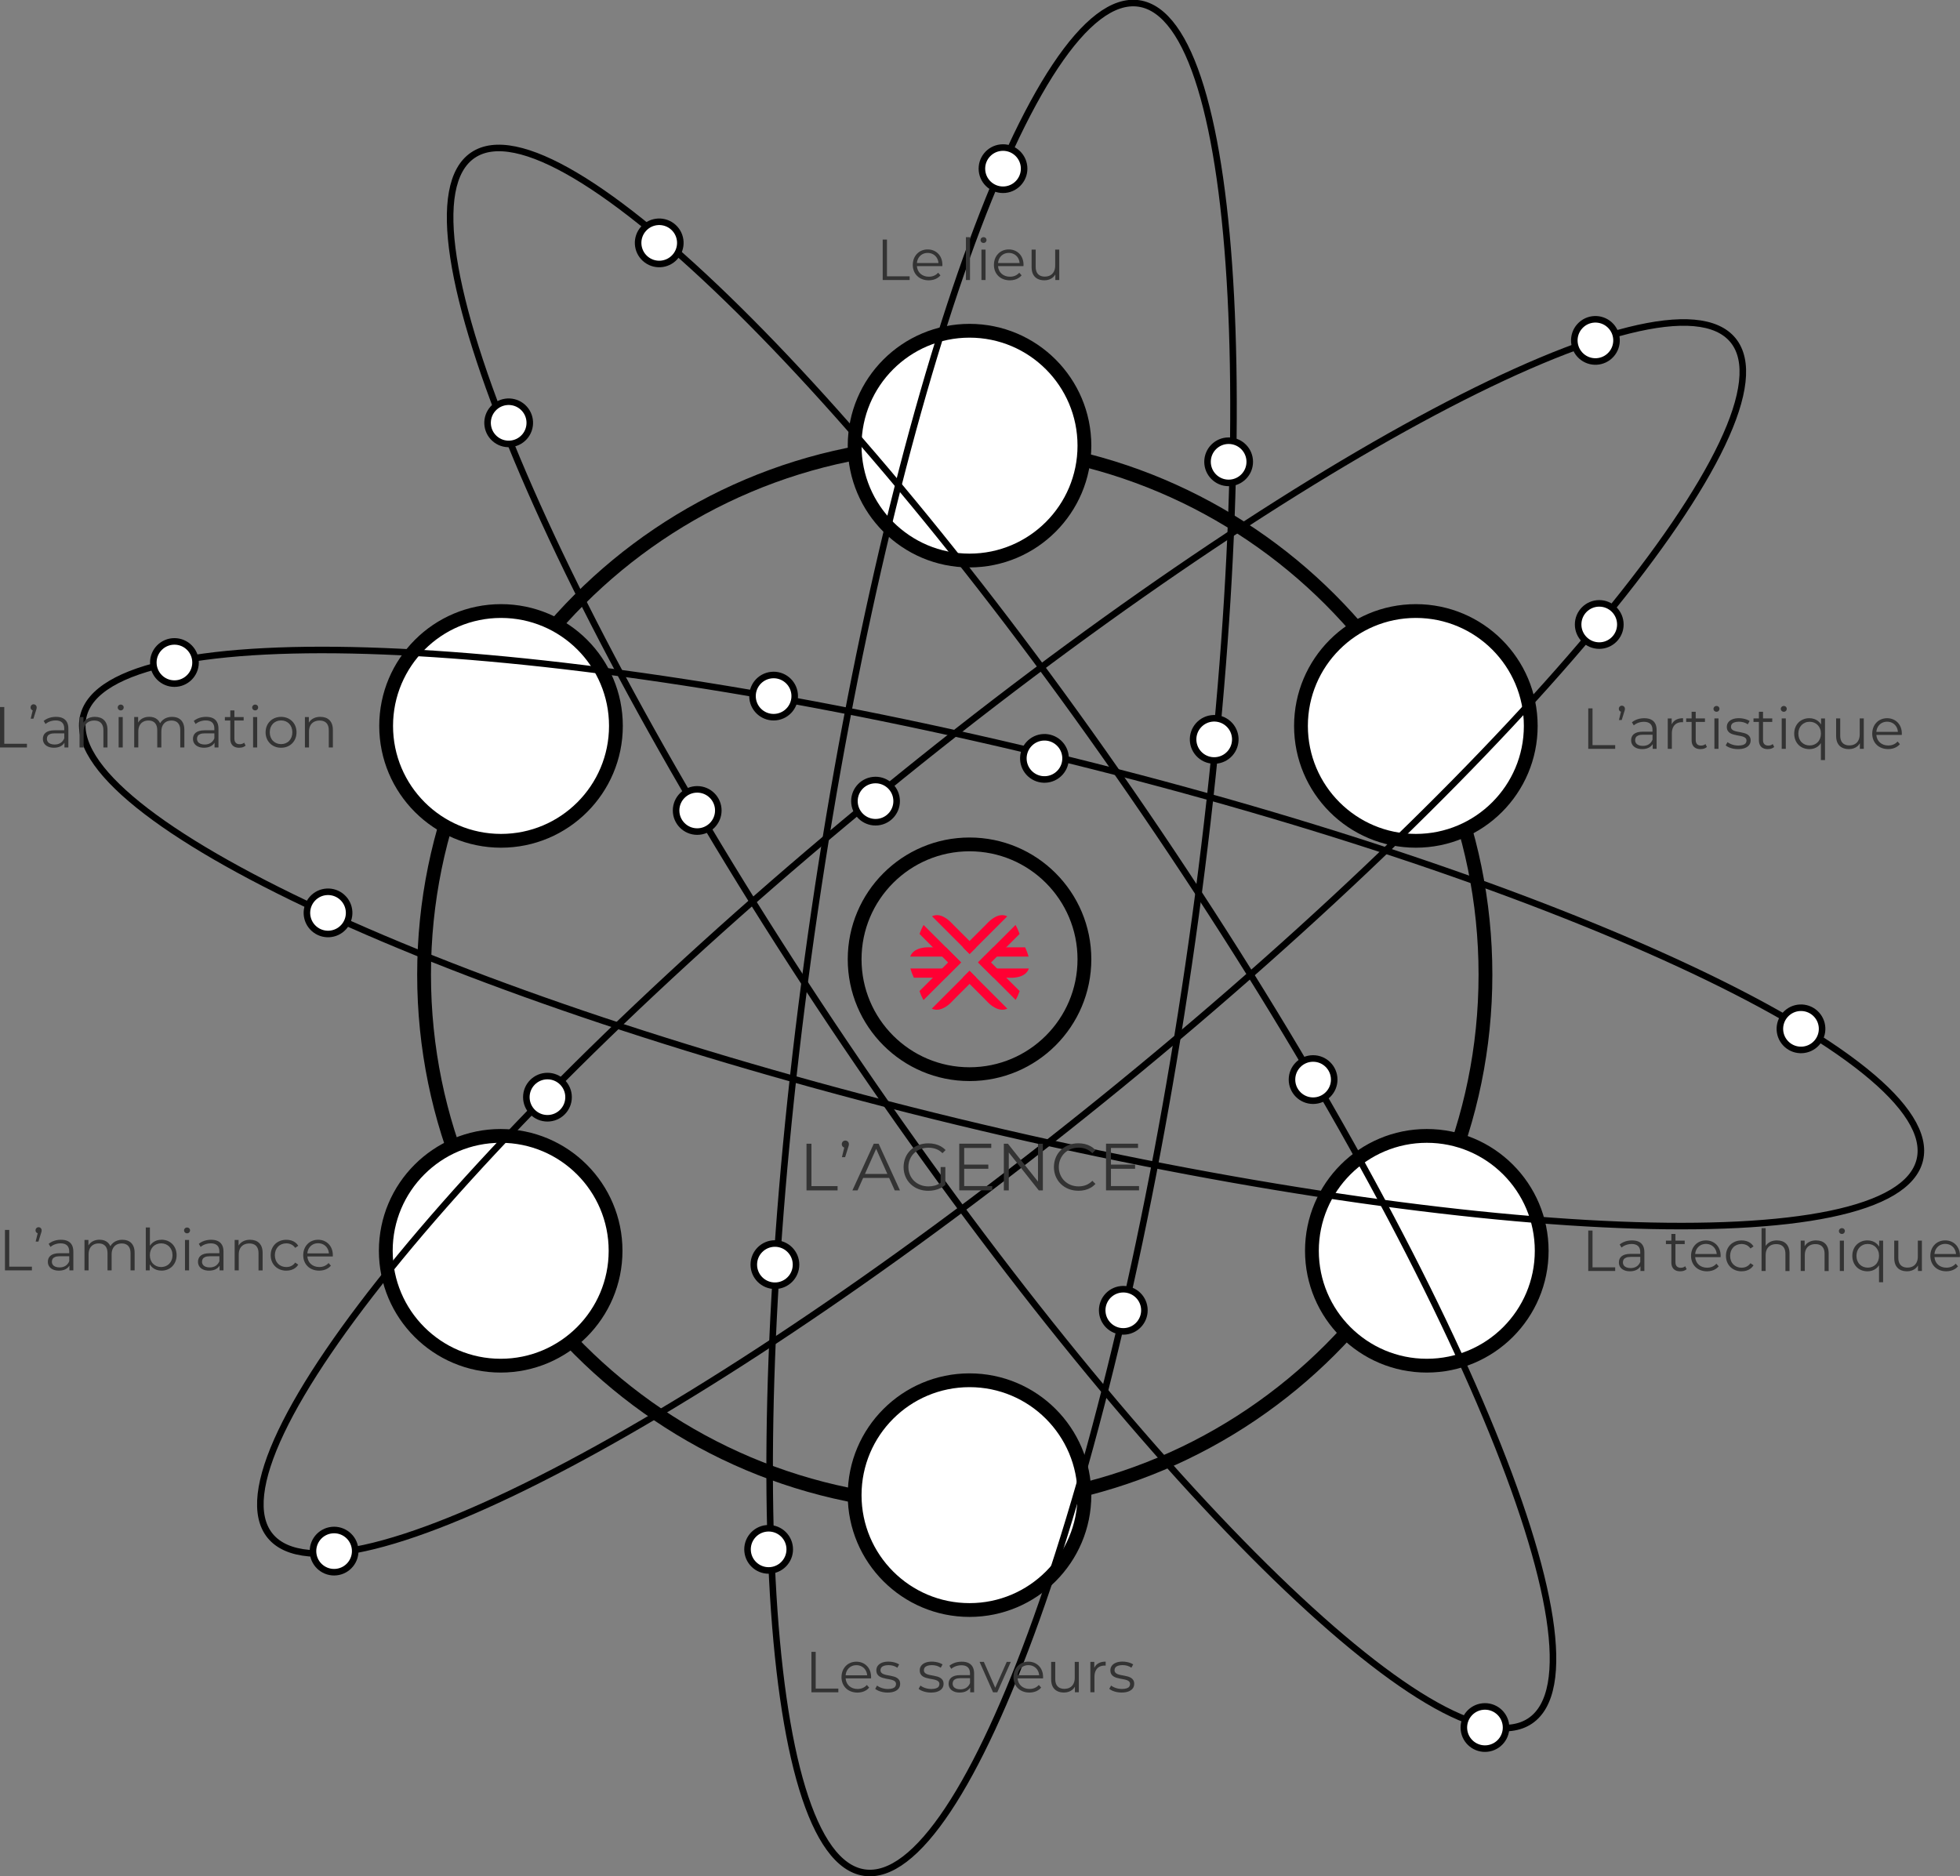 <?xml version="1.0" encoding="UTF-8"?>
<!DOCTYPE svg PUBLIC "-//W3C//DTD SVG 1.1//EN" "http://www.w3.org/Graphics/SVG/1.1/DTD/svg11.dtd">
<!-- Creator: CorelDRAW -->
<svg xmlns="http://www.w3.org/2000/svg" xml:space="preserve" width="210.957mm" height="201.935mm" style="shape-rendering:geometricPrecision; text-rendering:geometricPrecision; image-rendering:optimizeQuality; fill-rule:evenodd; clip-rule:evenodd"
viewBox="0 0 78.442 75.087"
 xmlns:xlink="http://www.w3.org/1999/xlink">
 <rect x="0" y="0" width="78.442" height="75.087" fill="#808080" stroke="none"/>
 <defs>
  <style type="text/css">
   <![CDATA[
    .str2 {stroke:black;stroke-width:0.262}
    .str0 {stroke:black;stroke-width:0.552}
    .str1 {stroke:black;stroke-width:0.552}
    .fil0 {fill:none}
    .fil1 {fill:white}
    .fil3 {fill:#333333;fill-rule:nonzero}
    .fil2 {fill:#FF0033;fill-rule:nonzero}
   ]]>
  </style>
 </defs>
 <g id="Plan_x0020_1">
  <g id="_164117032">
   <path id="_164119600" class="fil0 str0" d="M38.211 17.77c11.728,0 21.239,9.511 21.239,21.239 0,11.728 -9.511,21.239 -21.239,21.239 -11.728,0 -21.239,-9.511 -21.239,-21.239 0,-11.728 9.511,-21.239 21.239,-21.239z"/>
   <path id="_164105704" class="fil1 str1" d="M38.802 13.238c2.539,0 4.598,2.059 4.598,4.598 0,2.539 -2.059,4.598 -4.598,4.598 -2.539,0 -4.598,-2.059 -4.598,-4.598 0,-2.539 2.059,-4.598 4.598,-4.598z"/>
   <path id="_164119648" class="fil1 str1" d="M38.802 55.243c2.539,0 4.598,2.059 4.598,4.598 0,2.539 -2.059,4.598 -4.598,4.598 -2.539,0 -4.598,-2.059 -4.598,-4.598 0,-2.539 2.059,-4.598 4.598,-4.598z"/>
   <path id="_164105920" class="fil1 str1" d="M20.038 45.463c2.539,0 4.598,2.059 4.598,4.598 0,2.539 -2.059,4.598 -4.598,4.598 -2.539,0 -4.598,-2.059 -4.598,-4.598 0,-2.539 2.059,-4.598 4.598,-4.598z"/>
   <path id="_164120512" class="fil1 str1" d="M57.103 45.463c-2.539,0 -4.598,2.059 -4.598,4.598 0,2.539 2.059,4.598 4.598,4.598 2.539,0 4.598,-2.059 4.598,-4.598 0,-2.539 -2.059,-4.598 -4.598,-4.598z"/>
   <path id="_164122312" class="fil1 str1" d="M20.052 24.456c2.539,0 4.598,2.059 4.598,4.598 0,2.539 -2.059,4.598 -4.598,4.598 -2.539,0 -4.598,-2.059 -4.598,-4.598 0,-2.539 2.059,-4.598 4.598,-4.598z"/>
   <path id="_164114752" class="fil1 str1" d="M56.665 24.456c-2.539,0 -4.598,2.059 -4.598,4.598 0,2.539 2.059,4.598 4.598,4.598 2.539,0 4.598,-2.059 4.598,-4.598 0,-2.539 -2.059,-4.598 -4.598,-4.598z"/>
   <path id="_164123776" class="fil0 str1" d="M38.802 33.796c2.539,0 4.598,2.059 4.598,4.598 0,2.539 -2.059,4.598 -4.598,4.598 -2.539,0 -4.598,-2.059 -4.598,-4.598 0,-2.539 2.059,-4.598 4.598,-4.598z"/>
   <g>
    <path id="_164133256" class="fil2" d="M39.406 38.779l1.312 -1.312 0.088 -0.088 -0.046 -0.116c-0.011,-0.027 -0.022,-0.053 -0.033,-0.078 -0.01,-0.021 -0.022,-0.046 -0.036,-0.073 -0.02,-0.039 -0.031,-0.06 -0.032,-0.061 -0.004,-0.007 -0.009,-0.017 -0.017,-0.03l-1.498 1.498 0.261 0.261z"/>
    <path id="_164133352" class="fil2" d="M37.293 40.37c0.008,0.004 0.016,0.007 0.024,0.01 0.079,0.032 0.162,0.041 0.249,0.028 0.077,-0.011 0.156,-0.04 0.239,-0.087 0.051,-0.029 0.099,-0.06 0.143,-0.095 0.042,-0.033 0.085,-0.071 0.128,-0.116 0.037,-0.038 0.07,-0.071 0.099,-0.101 0.032,-0.033 0.061,-0.062 0.086,-0.088l0.802 -0.801 -0.261 -0.261 -1.51 1.51z"/>
    <path id="_164133448" class="fil2" d="M38.807 38.18l1.505 -1.505c-0.004,-0.002 -0.009,-0.004 -0.013,-0.006 -0.078,-0.036 -0.16,-0.049 -0.247,-0.039 -0.078,0.009 -0.158,0.036 -0.238,0.081 -0.052,0.029 -0.101,0.062 -0.147,0.098 -0.046,0.036 -0.089,0.075 -0.129,0.116 -0.034,0.036 -0.066,0.069 -0.097,0.1 -0.033,0.034 -0.066,0.067 -0.099,0.099l-0.001 0.001 -0.796 0.795 0.26 0.26z"/>
    <path id="_164133544" class="fil2" d="M36.843 39.783c0.011,0.027 0.021,0.052 0.032,0.076 0.009,0.02 0.021,0.045 0.035,0.072 0.021,0.04 0.031,0.06 0.032,0.061 0.004,0.008 0.01,0.019 0.019,0.034l1.504 -1.504 -0.26 -0.26 -1.319 1.318 -0.087 0.087 0.045 0.115z"/>
    <path id="_164133640" class="fil2" d="M39.748 37.916l1.154 -0 0.125 -7.43675e-005 0.049 0.115c0.011,0.027 0.022,0.053 0.032,0.079 0.008,0.022 0.017,0.047 0.026,0.077 0.013,0.042 0.02,0.064 0.021,0.066 0.002,0.008 0.005,0.019 0.01,0.033l-1.786 0 0.369 -0.369z"/>
    <polygon id="_164133736" class="fil2" points="38.544,37.916 39.063,37.916 38.804,38.176 "/>
    <path id="_164133832" class="fil2" d="M36.428 38.285c0.003,-0.008 0.006,-0.016 0.01,-0.024 0.033,-0.078 0.086,-0.144 0.156,-0.196 0.062,-0.046 0.139,-0.082 0.23,-0.108 0.057,-0.016 0.113,-0.027 0.168,-0.034 0.053,-0.007 0.111,-0.01 0.173,-0.009 0.053,0.001 0.1,0.001 0.141,0.002 0.046,0 0.087,0.001 0.123,0.001l0.43 -0 0.368 0.368 -1.8 0z"/>
    <path id="_164133928" class="fil2" d="M39.39 38.763l1.786 0c-0.002,0.005 -0.003,0.009 -0.005,0.014 -0.03,0.08 -0.079,0.147 -0.147,0.202 -0.062,0.049 -0.137,0.086 -0.225,0.111 -0.057,0.016 -0.115,0.027 -0.173,0.035 -0.058,0.007 -0.116,0.01 -0.173,0.009 -0.049,-0.001 -0.096,-0.002 -0.139,-0.003 -0.047,-0 -0.094,-0.001 -0.14,-0l-0.001 0 -0.414 0 -0.368 -0.368z"/>
    <polygon id="_164134024" class="fil2" points="38.804,38.861 39.073,39.131 38.534,39.131 "/>
    <path id="_164134120" class="fil2" d="M36.525 39.018c-0.012,-0.027 -0.022,-0.052 -0.031,-0.076 -0.008,-0.021 -0.017,-0.046 -0.026,-0.076 -0.014,-0.043 -0.021,-0.064 -0.021,-0.066 -0.002,-0.008 -0.006,-0.021 -0.011,-0.037l1.781 0 -0.368 0.368 -1.151 0 -0.123 3.71838e-005 -0.05 -0.113z"/>
    <path id="_164134216" class="fil2" d="M38.201 38.779l-1.313 -1.312 -0.088 -0.088 0.046 -0.116c0.011,-0.027 0.022,-0.053 0.033,-0.078 0.01,-0.021 0.022,-0.046 0.036,-0.073 0.02,-0.039 0.031,-0.06 0.032,-0.061 0.004,-0.007 0.009,-0.017 0.017,-0.03l1.498 1.498 -0.26 0.261z"/>
    <path id="_164134312" class="fil2" d="M40.313 40.37c-0.008,0.004 -0.016,0.007 -0.023,0.01 -0.079,0.032 -0.162,0.041 -0.249,0.028 -0.077,-0.011 -0.156,-0.04 -0.239,-0.087 -0.051,-0.029 -0.099,-0.06 -0.143,-0.095 -0.042,-0.033 -0.085,-0.071 -0.128,-0.116 -0.037,-0.038 -0.07,-0.071 -0.099,-0.101 -0.032,-0.033 -0.061,-0.062 -0.086,-0.088l-0.801 -0.801 0.26 -0.26 1.509 1.509z"/>
    <path id="_164134408" class="fil2" d="M38.804 38.176l-1.504 -1.504c0.002,-0.001 0.005,-0.002 0.007,-0.003 0.078,-0.036 0.16,-0.049 0.247,-0.039 0.078,0.009 0.158,0.036 0.238,0.081 0.052,0.029 0.101,0.062 0.147,0.098 0.046,0.036 0.089,0.075 0.129,0.116 0.034,0.036 0.066,0.069 0.097,0.1 0.033,0.034 0.066,0.067 0.099,0.099l0.001 0.001 0.796 0.796 -0.256 0.256z"/>
    <path id="_164134504" class="fil2" d="M40.763 39.783c-0.011,0.027 -0.021,0.052 -0.032,0.076 -0.009,0.02 -0.021,0.045 -0.035,0.072 -0.021,0.04 -0.031,0.06 -0.032,0.061 -0.004,0.007 -0.009,0.016 -0.016,0.028l-1.502 -1.502 0.256 -0.256 1.319 1.318 0.087 0.087 -0.045 0.115z"/>
   </g>
  </g>
  <g id="_164106424">
   <path id="_164114152" class="fil0 str2" d="M41.861 30.194c-20.292,-4.905 -37.544,-5.592 -38.525,-1.534 -0.981,4.058 14.68,11.328 34.972,16.233 20.292,4.905 37.544,5.592 38.525,1.534 0.981,-4.058 -14.68,-11.328 -34.972,-16.233z"/>
   <path id="_164119288" class="fil0 str2" d="M46.351 33.312c-11.682,-17.302 -23.962,-29.439 -27.423,-27.102 -3.46,2.336 3.207,18.263 14.889,35.565 11.682,17.302 23.962,29.439 27.423,27.102 3.46,-2.336 -3.207,-18.263 -14.889,-35.565z"/>
   <path id="_164104216" class="fil0 str2" d="M47.566 38.642c3.034,-20.655 2.144,-37.898 -1.987,-38.504 -4.131,-0.607 -9.942,15.652 -12.976,36.307 -3.034,20.655 -2.144,37.898 1.987,38.504 4.131,0.607 9.942,-15.652 12.976,-36.307z"/>
   <path id="_164111416" class="fil0 str2" d="M44.87 43.398c16.164,-13.212 27.13,-26.548 24.488,-29.78 -2.642,-3.233 -17.894,4.86 -34.058,18.071 -16.164,13.212 -27.13,26.548 -24.488,29.781 2.642,3.233 17.894,-4.86 34.058,-18.071z"/>
  </g>
  <g id="_164106808">
   <path id="_164115784" class="fil1 str2" d="M27.903 31.593c0.466,0 0.845,0.378 0.845,0.845 0,0.466 -0.378,0.845 -0.845,0.845 -0.466,0 -0.845,-0.378 -0.845,-0.845 0,-0.466 0.378,-0.845 0.845,-0.845z"/>
   <path id="_164122504" class="fil1 str2" d="M42.366 29.725c0.347,0.312 0.375,0.846 0.063,1.193 -0.312,0.347 -0.846,0.375 -1.193,0.063 -0.347,-0.312 -0.375,-0.846 -0.063,-1.193 0.312,-0.347 0.846,-0.375 1.193,-0.063z"/>
   <path id="_164104552" class="fil1 str2" d="M35.88 31.975c0.049,0.464 -0.287,0.88 -0.751,0.929 -0.464,0.049 -0.88,-0.287 -0.929,-0.751 -0.049,-0.464 0.287,-0.88 0.751,-0.929 0.464,-0.049 0.88,0.287 0.929,0.751z"/>
   <path id="_164106136" class="fil1 str2" d="M49.172 17.638c0.466,0 0.845,0.378 0.845,0.845 0,0.466 -0.378,0.845 -0.845,0.845 -0.466,0 -0.845,-0.378 -0.845,-0.845 0,-0.466 0.378,-0.845 0.845,-0.845z"/>
   <path id="_164116288" class="fil1 str2" d="M26.948 9.093c0.347,0.312 0.375,0.846 0.063,1.193 -0.312,0.347 -0.846,0.375 -1.193,0.063 -0.347,-0.312 -0.375,-0.846 -0.063,-1.193 0.312,-0.347 0.846,-0.375 1.193,-0.063z"/>
   <path id="_164106280" class="fil1 str2" d="M60.27 69.053c0.049,0.464 -0.287,0.88 -0.751,0.929 -0.464,0.049 -0.88,-0.287 -0.929,-0.751 -0.049,-0.464 0.287,-0.88 0.751,-0.929 0.464,-0.049 0.88,0.287 0.929,0.751z"/>
   <path id="_164106544" class="fil1 str2" d="M64.004 24.149c0.466,0 0.845,0.378 0.845,0.845 0,0.466 -0.378,0.845 -0.845,0.845 -0.466,0 -0.845,-0.378 -0.845,-0.845 0,-0.466 0.378,-0.845 0.845,-0.845z"/>
   <path id="_164104792" class="fil1 str2" d="M64.416 12.996c0.347,0.312 0.375,0.846 0.063,1.193 -0.312,0.347 -0.846,0.375 -1.193,0.063 -0.347,-0.312 -0.375,-0.846 -0.063,-1.193 0.312,-0.347 0.846,-0.375 1.193,-0.063z"/>
   <path id="_164120704" class="fil1 str2" d="M45.796 52.354c0.049,0.464 -0.287,0.88 -0.751,0.929 -0.464,0.049 -0.88,-0.287 -0.929,-0.751 -0.049,-0.464 0.287,-0.88 0.751,-0.929 0.464,-0.049 0.88,0.287 0.929,0.751z"/>
   <path id="_164114272" class="fil1 str2" d="M52.552 42.364c0.466,0 0.845,0.378 0.845,0.845 0,0.466 -0.378,0.845 -0.845,0.845 -0.466,0 -0.845,-0.378 -0.845,-0.845 0,-0.466 0.378,-0.845 0.845,-0.845z"/>
   <path id="_164104504" class="fil1 str2" d="M13.693 35.909c0.347,0.312 0.375,0.846 0.063,1.193 -0.312,0.347 -0.846,0.375 -1.193,0.063 -0.347,-0.312 -0.375,-0.846 -0.063,-1.193 0.312,-0.347 0.846,-0.375 1.193,-0.063z"/>
   <path id="_164104264" class="fil1 str2" d="M31.602 61.922c0.049,0.464 -0.287,0.88 -0.751,0.929 -0.464,0.049 -0.88,-0.287 -0.929,-0.751 -0.049,-0.464 0.287,-0.88 0.751,-0.929 0.464,-0.049 0.88,0.287 0.929,0.751z"/>
   <path id="_164119456" class="fil1 str2" d="M31.013 49.77c0.466,0 0.845,0.378 0.845,0.845 0,0.466 -0.378,0.845 -0.845,0.845 -0.466,0 -0.845,-0.378 -0.845,-0.845 0,-0.466 0.378,-0.845 0.845,-0.845z"/>
   <path id="_164106784" class="fil1 str2" d="M49.159 28.965c0.347,0.312 0.375,0.846 0.063,1.193 -0.312,0.347 -0.846,0.375 -1.193,0.063 -0.347,-0.312 -0.375,-0.846 -0.063,-1.193 0.312,-0.347 0.846,-0.375 1.193,-0.063z"/>
   <path id="_164107168" class="fil1 str2" d="M14.211 61.992c0.049,0.464 -0.287,0.88 -0.751,0.929 -0.464,0.049 -0.88,-0.287 -0.929,-0.751 -0.049,-0.464 0.287,-0.88 0.751,-0.929 0.464,-0.049 0.88,0.287 0.929,0.751z"/>
   <path id="_164106088" class="fil1 str2" d="M21.91 43.068c0.466,0 0.845,0.378 0.845,0.845 0,0.466 -0.378,0.845 -0.845,0.845 -0.466,0 -0.845,-0.378 -0.845,-0.845 0,-0.466 0.378,-0.845 0.845,-0.845z"/>
   <path id="_164119336" class="fil1 str2" d="M72.643 40.55c0.347,0.312 0.375,0.846 0.063,1.193 -0.312,0.347 -0.846,0.375 -1.193,0.063 -0.347,-0.312 -0.375,-0.846 -0.063,-1.193 0.312,-0.347 0.846,-0.375 1.193,-0.063z"/>
   <path id="_164104744" class="fil1 str2" d="M31.801 27.771c0.049,0.464 -0.287,0.88 -0.751,0.929 -0.464,0.049 -0.88,-0.287 -0.929,-0.751 -0.049,-0.464 0.287,-0.88 0.751,-0.929 0.464,-0.049 0.88,0.287 0.929,0.751z"/>
   <path id="_164113720" class="fil1 str2" d="M6.981 25.671c0.466,0 0.845,0.378 0.845,0.845 0,0.466 -0.378,0.845 -0.845,0.845 -0.466,0 -0.845,-0.378 -0.845,-0.845 0,-0.466 0.378,-0.845 0.845,-0.845z"/>
   <path id="_164118712" class="fil1 str2" d="M20.923 16.295c0.347,0.312 0.375,0.846 0.063,1.193 -0.312,0.347 -0.846,0.375 -1.193,0.063 -0.347,-0.312 -0.375,-0.846 -0.063,-1.193 0.312,-0.347 0.846,-0.375 1.193,-0.063z"/>
   <path id="_164122984" class="fil1 str2" d="M40.982 6.661c0.049,0.464 -0.287,0.88 -0.751,0.929 -0.464,0.049 -0.88,-0.287 -0.929,-0.751 -0.049,-0.464 0.287,-0.88 0.751,-0.929 0.464,-0.049 0.88,0.287 0.929,0.751z"/>
  </g>
  <g id="_164102008">
   <g>
    <path id="_164107264" class="fil3" d="M35.327 11.208l1.078 0 0 -0.148 -0.907 0 0 -1.471 -0.171 0 0 1.619zm2.389 -0.608c-0,-0.092 -0.015,-0.175 -0.044,-0.251 -0.029,-0.076 -0.07,-0.141 -0.123,-0.195 -0.053,-0.054 -0.115,-0.097 -0.187,-0.126 -0.072,-0.03 -0.151,-0.045 -0.237,-0.045 -0.086,0 -0.165,0.016 -0.237,0.046 -0.072,0.03 -0.135,0.072 -0.188,0.128 -0.053,0.055 -0.095,0.12 -0.124,0.195 -0.029,0.075 -0.044,0.158 -0.045,0.249 0,0.091 0.016,0.173 0.046,0.249 0.031,0.076 0.074,0.141 0.131,0.196 0.056,0.056 0.124,0.098 0.202,0.128 0.078,0.03 0.165,0.046 0.26,0.046 0.064,0 0.125,-0.008 0.183,-0.023 0.057,-0.015 0.111,-0.037 0.159,-0.067 0.048,-0.029 0.091,-0.066 0.127,-0.109l-0.093 -0.106c-0.047,0.053 -0.102,0.093 -0.165,0.12 -0.064,0.027 -0.133,0.04 -0.207,0.04 -0.067,-0 -0.128,-0.01 -0.184,-0.03 -0.056,-0.02 -0.106,-0.049 -0.148,-0.086 -0.042,-0.037 -0.076,-0.082 -0.101,-0.134 -0.025,-0.052 -0.04,-0.11 -0.045,-0.173l1.018 0c0,-0.009 0,-0.018 0.001,-0.027 0.001,-0.008 0.001,-0.017 0.001,-0.024zm-0.59 -0.477c0.08,0 0.151,0.018 0.214,0.052 0.062,0.034 0.113,0.081 0.151,0.142 0.038,0.061 0.061,0.131 0.068,0.211l-0.863 0c0.007,-0.08 0.03,-0.15 0.068,-0.211 0.038,-0.06 0.088,-0.108 0.15,-0.142 0.062,-0.034 0.133,-0.052 0.212,-0.052zm1.531 1.085l0.164 0 0 -1.716 -0.164 0 0 1.716zm0.705 -1.483c0.024,-0 0.044,-0.006 0.062,-0.016 0.018,-0.011 0.032,-0.025 0.042,-0.043 0.01,-0.018 0.015,-0.039 0.016,-0.061 -0,-0.021 -0.006,-0.04 -0.016,-0.057 -0.011,-0.017 -0.025,-0.031 -0.043,-0.041 -0.018,-0.01 -0.038,-0.015 -0.061,-0.015 -0.023,0 -0.043,0.006 -0.061,0.016 -0.018,0.01 -0.032,0.024 -0.043,0.042 -0.01,0.017 -0.016,0.037 -0.016,0.058 0,0.022 0.006,0.042 0.016,0.059 0.011,0.018 0.025,0.032 0.043,0.042 0.018,0.01 0.038,0.016 0.061,0.016zm-0.083 1.483l0.164 0 0 -1.217 -0.164 0 0 1.217zm1.684 -0.608c-0,-0.092 -0.015,-0.175 -0.044,-0.251 -0.029,-0.076 -0.07,-0.141 -0.123,-0.195 -0.053,-0.054 -0.115,-0.097 -0.187,-0.126 -0.072,-0.03 -0.151,-0.045 -0.237,-0.045 -0.086,0 -0.165,0.016 -0.237,0.046 -0.072,0.03 -0.135,0.072 -0.188,0.128 -0.053,0.055 -0.095,0.12 -0.124,0.195 -0.029,0.075 -0.044,0.158 -0.045,0.249 0,0.091 0.016,0.173 0.046,0.249 0.031,0.076 0.074,0.141 0.131,0.196 0.056,0.056 0.124,0.098 0.202,0.128 0.078,0.03 0.165,0.046 0.26,0.046 0.064,0 0.125,-0.008 0.183,-0.023 0.057,-0.015 0.111,-0.037 0.159,-0.067 0.048,-0.029 0.091,-0.066 0.127,-0.109l-0.093 -0.106c-0.047,0.053 -0.102,0.093 -0.165,0.12 -0.064,0.027 -0.133,0.04 -0.207,0.04 -0.067,-0 -0.128,-0.01 -0.184,-0.03 -0.056,-0.02 -0.106,-0.049 -0.148,-0.086 -0.042,-0.037 -0.076,-0.082 -0.101,-0.134 -0.025,-0.052 -0.04,-0.11 -0.045,-0.173l1.018 0c0,-0.009 0,-0.018 0.001,-0.027 0.001,-0.008 0.001,-0.017 0.001,-0.024zm-0.59 -0.477c0.08,0 0.151,0.018 0.214,0.052 0.062,0.034 0.113,0.081 0.151,0.142 0.038,0.061 0.061,0.131 0.068,0.211l-0.863 0c0.007,-0.08 0.03,-0.15 0.068,-0.211 0.038,-0.06 0.088,-0.108 0.15,-0.142 0.062,-0.034 0.133,-0.052 0.212,-0.052zm1.857 -0.132l0 0.638c-0,0.093 -0.017,0.172 -0.051,0.238 -0.033,0.066 -0.081,0.116 -0.143,0.151 -0.062,0.035 -0.135,0.052 -0.221,0.053 -0.077,0 -0.143,-0.015 -0.197,-0.044 -0.054,-0.029 -0.096,-0.072 -0.125,-0.13 -0.029,-0.058 -0.043,-0.13 -0.043,-0.217l0 -0.689 -0.164 0 0 0.705c0.001,0.116 0.022,0.213 0.064,0.291 0.042,0.077 0.101,0.136 0.178,0.174 0.077,0.039 0.167,0.058 0.271,0.058 0.065,0 0.125,-0.009 0.181,-0.028 0.055,-0.018 0.105,-0.045 0.148,-0.079 0.044,-0.035 0.08,-0.077 0.108,-0.126l0 0.222 0.157 0 0 -1.217 -0.164 0z"/>
    <path id="_164124352" class="fil3" d="M63.564 29.971l1.078 0 0 -0.148 -0.907 0 0 -1.471 -0.171 0 0 1.619zm1.346 -1.728c-0.024,0 -0.044,0.005 -0.062,0.016 -0.018,0.01 -0.033,0.025 -0.044,0.044 -0.011,0.019 -0.016,0.04 -0.017,0.065 0,0.03 0.008,0.056 0.024,0.076 0.015,0.02 0.036,0.034 0.062,0.042l-0.081 0.333 0.111 0 0.099 -0.319c0.007,-0.021 0.013,-0.039 0.017,-0.054 0.005,-0.015 0.008,-0.028 0.01,-0.04 0.002,-0.012 0.003,-0.025 0.003,-0.037 -0,-0.024 -0.005,-0.044 -0.016,-0.063 -0.01,-0.019 -0.025,-0.034 -0.043,-0.045 -0.018,-0.011 -0.04,-0.017 -0.064,-0.017zm0.897 0.502c-0.064,0 -0.126,0.007 -0.187,0.019 -0.06,0.013 -0.116,0.032 -0.168,0.056 -0.052,0.025 -0.099,0.054 -0.14,0.089l0.074 0.123c0.034,-0.029 0.071,-0.055 0.114,-0.076 0.043,-0.021 0.089,-0.038 0.138,-0.049 0.049,-0.012 0.1,-0.018 0.153,-0.018 0.114,0 0.199,0.028 0.257,0.082 0.058,0.055 0.087,0.135 0.087,0.239l0 0.074 -0.386 0c-0.087,0 -0.161,0.01 -0.221,0.027 -0.06,0.018 -0.108,0.043 -0.145,0.075 -0.037,0.032 -0.063,0.068 -0.079,0.11 -0.017,0.042 -0.025,0.086 -0.024,0.133 0,0.071 0.019,0.132 0.054,0.185 0.035,0.053 0.086,0.094 0.153,0.123 0.066,0.03 0.145,0.045 0.237,0.045 0.101,-0.001 0.187,-0.019 0.257,-0.054 0.071,-0.035 0.125,-0.084 0.162,-0.147l0 0.19 0.157 0 0 -0.754c-0,-0.105 -0.02,-0.192 -0.058,-0.262 -0.038,-0.07 -0.094,-0.122 -0.167,-0.157 -0.073,-0.035 -0.162,-0.052 -0.268,-0.052zm-0.058 1.108c-0.065,-0 -0.12,-0.01 -0.166,-0.028 -0.046,-0.019 -0.081,-0.045 -0.105,-0.079 -0.024,-0.034 -0.037,-0.075 -0.037,-0.122 -0,-0.042 0.009,-0.079 0.029,-0.112 0.02,-0.033 0.052,-0.058 0.098,-0.077 0.046,-0.019 0.108,-0.028 0.186,-0.029l0.382 0 0 0.199c-0.033,0.08 -0.082,0.141 -0.148,0.184 -0.066,0.042 -0.145,0.064 -0.238,0.064zm1.154 -0.86l0 -0.238 -0.157 0 0 1.217 0.164 0 0 -0.62c0,-0.096 0.017,-0.177 0.05,-0.244 0.033,-0.067 0.079,-0.117 0.14,-0.152 0.061,-0.035 0.134,-0.052 0.219,-0.052 0.006,0 0.012,0 0.019,0.001 0.007,0.001 0.013,0.001 0.02,0.001l0 -0.16c-0.113,0 -0.207,0.021 -0.283,0.063 -0.077,0.042 -0.134,0.103 -0.172,0.185zm1.353 0.786c-0.024,0.021 -0.051,0.037 -0.082,0.047 -0.031,0.01 -0.064,0.015 -0.098,0.015 -0.069,-0 -0.121,-0.019 -0.157,-0.057 -0.036,-0.038 -0.054,-0.093 -0.054,-0.165l0 -0.726 0.37 0 0 -0.139 -0.37 0 0 -0.266 -0.164 0 0 0.266 -0.217 0 0 0.139 0.217 0 0 0.736c0,0.075 0.014,0.139 0.042,0.192 0.027,0.052 0.067,0.093 0.12,0.12 0.053,0.028 0.118,0.042 0.194,0.042 0.032,0 0.063,-0.003 0.094,-0.009 0.031,-0.006 0.06,-0.016 0.088,-0.029 0.028,-0.013 0.052,-0.029 0.074,-0.048l-0.058 -0.118zm0.44 -1.291c0.024,-0 0.044,-0.006 0.062,-0.016 0.018,-0.011 0.032,-0.025 0.042,-0.043 0.01,-0.018 0.015,-0.039 0.016,-0.061 -0,-0.021 -0.006,-0.04 -0.016,-0.057 -0.011,-0.017 -0.025,-0.031 -0.043,-0.041 -0.018,-0.01 -0.038,-0.015 -0.061,-0.015 -0.023,0 -0.043,0.006 -0.061,0.016 -0.018,0.01 -0.032,0.024 -0.043,0.042 -0.01,0.017 -0.016,0.037 -0.016,0.058 0,0.022 0.006,0.042 0.016,0.059 0.011,0.018 0.025,0.032 0.043,0.042 0.018,0.01 0.038,0.016 0.061,0.016zm-0.083 1.483l0.164 0 0 -1.217 -0.164 0 0 1.217zm0.948 0.012c0.106,-0 0.196,-0.015 0.271,-0.043 0.075,-0.029 0.132,-0.069 0.171,-0.12 0.04,-0.052 0.059,-0.113 0.06,-0.184 -0,-0.058 -0.012,-0.106 -0.034,-0.144 -0.022,-0.038 -0.052,-0.069 -0.089,-0.093 -0.037,-0.024 -0.079,-0.042 -0.126,-0.056 -0.047,-0.014 -0.095,-0.025 -0.145,-0.034 -0.05,-0.009 -0.098,-0.018 -0.145,-0.027 -0.047,-0.01 -0.089,-0.022 -0.126,-0.036 -0.038,-0.015 -0.067,-0.035 -0.089,-0.06 -0.022,-0.025 -0.034,-0.058 -0.034,-0.099 0,-0.039 0.011,-0.074 0.033,-0.104 0.022,-0.03 0.057,-0.054 0.104,-0.071 0.047,-0.017 0.106,-0.026 0.18,-0.027 0.063,-0 0.125,0.008 0.186,0.024 0.061,0.017 0.119,0.043 0.172,0.08l0.072 -0.132c-0.034,-0.023 -0.075,-0.043 -0.122,-0.06 -0.047,-0.017 -0.097,-0.03 -0.15,-0.039 -0.053,-0.009 -0.106,-0.014 -0.159,-0.014 -0.103,0.001 -0.191,0.016 -0.263,0.046 -0.071,0.03 -0.126,0.071 -0.163,0.123 -0.037,0.052 -0.056,0.111 -0.056,0.179 0,0.06 0.012,0.109 0.034,0.149 0.022,0.039 0.052,0.071 0.089,0.095 0.037,0.024 0.079,0.043 0.126,0.057 0.047,0.014 0.095,0.025 0.145,0.035 0.05,0.009 0.098,0.018 0.145,0.027 0.047,0.009 0.089,0.02 0.126,0.034 0.038,0.014 0.067,0.033 0.089,0.057 0.022,0.024 0.034,0.056 0.034,0.095 0,0.04 -0.011,0.075 -0.033,0.105 -0.022,0.03 -0.057,0.053 -0.106,0.069 -0.048,0.016 -0.111,0.024 -0.187,0.025 -0.057,-0 -0.113,-0.007 -0.167,-0.018 -0.054,-0.012 -0.103,-0.028 -0.149,-0.049 -0.046,-0.02 -0.084,-0.044 -0.117,-0.069l-0.074 0.13c0.034,0.029 0.076,0.054 0.128,0.077 0.051,0.022 0.108,0.04 0.171,0.053 0.063,0.013 0.128,0.02 0.196,0.02zm1.388 -0.204c-0.024,0.021 -0.051,0.037 -0.082,0.047 -0.031,0.01 -0.064,0.015 -0.098,0.015 -0.069,-0 -0.121,-0.019 -0.157,-0.057 -0.036,-0.038 -0.054,-0.093 -0.054,-0.165l0 -0.726 0.37 0 0 -0.139 -0.37 0 0 -0.266 -0.164 0 0 0.266 -0.217 0 0 0.139 0.217 0 0 0.736c0,0.075 0.014,0.139 0.042,0.192 0.027,0.052 0.067,0.093 0.12,0.12 0.053,0.028 0.118,0.042 0.194,0.042 0.032,0 0.063,-0.003 0.094,-0.009 0.031,-0.006 0.06,-0.016 0.088,-0.029 0.028,-0.013 0.052,-0.029 0.074,-0.048l-0.058 -0.118zm0.44 -1.291c0.024,-0 0.044,-0.006 0.062,-0.016 0.018,-0.011 0.032,-0.025 0.042,-0.043 0.01,-0.018 0.015,-0.039 0.016,-0.061 -0,-0.021 -0.006,-0.04 -0.016,-0.057 -0.011,-0.017 -0.025,-0.031 -0.043,-0.041 -0.018,-0.01 -0.038,-0.015 -0.061,-0.015 -0.023,0 -0.043,0.006 -0.061,0.016 -0.018,0.01 -0.032,0.024 -0.043,0.042 -0.01,0.017 -0.016,0.037 -0.016,0.058 0,0.022 0.006,0.042 0.016,0.059 0.011,0.018 0.025,0.032 0.043,0.042 0.018,0.01 0.038,0.016 0.061,0.016zm-0.083 1.483l0.164 0 0 -1.217 -0.164 0 0 1.217zm1.575 -1.217l0 0.241c-0.033,-0.054 -0.074,-0.1 -0.121,-0.137 -0.047,-0.037 -0.101,-0.065 -0.159,-0.084 -0.059,-0.019 -0.122,-0.029 -0.189,-0.029 -0.087,0 -0.168,0.015 -0.241,0.045 -0.074,0.03 -0.138,0.072 -0.192,0.126 -0.055,0.055 -0.097,0.12 -0.127,0.195 -0.03,0.076 -0.045,0.16 -0.046,0.252 0,0.093 0.016,0.177 0.046,0.253 0.03,0.076 0.072,0.141 0.127,0.196 0.054,0.055 0.118,0.097 0.192,0.126 0.073,0.029 0.154,0.044 0.241,0.045 0.065,0 0.126,-0.009 0.184,-0.027 0.057,-0.018 0.109,-0.045 0.157,-0.081 0.047,-0.035 0.088,-0.08 0.122,-0.132l0 0.678 0.164 0 0 -1.665 -0.157 0zm-0.456 1.082c-0.065,-0 -0.125,-0.012 -0.18,-0.034 -0.055,-0.023 -0.103,-0.055 -0.144,-0.096 -0.041,-0.042 -0.072,-0.092 -0.095,-0.15 -0.022,-0.058 -0.034,-0.123 -0.034,-0.194 0,-0.071 0.012,-0.135 0.034,-0.193 0.023,-0.058 0.054,-0.108 0.095,-0.15 0.041,-0.042 0.089,-0.074 0.144,-0.097 0.055,-0.023 0.115,-0.034 0.18,-0.034 0.064,0 0.124,0.012 0.179,0.034 0.055,0.023 0.102,0.055 0.143,0.097 0.04,0.042 0.072,0.092 0.095,0.15 0.023,0.058 0.034,0.122 0.034,0.193 -0,0.071 -0.012,0.136 -0.034,0.194 -0.023,0.058 -0.054,0.108 -0.095,0.15 -0.041,0.042 -0.088,0.074 -0.143,0.096 -0.055,0.022 -0.114,0.034 -0.179,0.034zm2.003 -1.082l0 0.638c-0,0.093 -0.017,0.172 -0.051,0.238 -0.033,0.066 -0.081,0.116 -0.143,0.151 -0.062,0.035 -0.135,0.052 -0.221,0.053 -0.077,0 -0.143,-0.015 -0.197,-0.044 -0.054,-0.029 -0.096,-0.072 -0.125,-0.13 -0.029,-0.058 -0.043,-0.13 -0.043,-0.217l0 -0.689 -0.164 0 0 0.705c0.001,0.116 0.022,0.213 0.064,0.291 0.042,0.077 0.101,0.136 0.178,0.174 0.077,0.039 0.167,0.058 0.271,0.058 0.065,0 0.125,-0.009 0.181,-0.028 0.055,-0.018 0.105,-0.045 0.148,-0.079 0.044,-0.035 0.08,-0.077 0.108,-0.126l0 0.222 0.157 0 0 -1.217 -0.164 0zm1.686 0.608c-0,-0.092 -0.015,-0.175 -0.044,-0.251 -0.029,-0.076 -0.07,-0.141 -0.123,-0.195 -0.053,-0.054 -0.115,-0.097 -0.187,-0.126 -0.072,-0.03 -0.151,-0.045 -0.237,-0.045 -0.086,0 -0.165,0.016 -0.237,0.046 -0.072,0.03 -0.135,0.072 -0.188,0.128 -0.053,0.055 -0.095,0.12 -0.124,0.195 -0.029,0.075 -0.044,0.158 -0.045,0.249 0,0.091 0.016,0.173 0.046,0.249 0.031,0.076 0.074,0.141 0.131,0.196 0.056,0.056 0.124,0.098 0.202,0.128 0.078,0.03 0.165,0.046 0.26,0.046 0.064,0 0.125,-0.008 0.183,-0.023 0.057,-0.015 0.111,-0.037 0.159,-0.067 0.048,-0.029 0.091,-0.066 0.127,-0.109l-0.093 -0.106c-0.047,0.053 -0.102,0.093 -0.165,0.12 -0.064,0.027 -0.133,0.04 -0.207,0.04 -0.067,-0 -0.128,-0.01 -0.184,-0.03 -0.056,-0.02 -0.106,-0.049 -0.148,-0.086 -0.042,-0.037 -0.076,-0.082 -0.101,-0.134 -0.025,-0.052 -0.04,-0.11 -0.045,-0.173l1.018 0c0,-0.009 0,-0.018 0.001,-0.027 0.001,-0.008 0.001,-0.017 0.001,-0.024zm-0.59 -0.477c0.08,0 0.151,0.018 0.214,0.052 0.062,0.034 0.113,0.081 0.151,0.142 0.038,0.061 0.061,0.131 0.068,0.211l-0.863 0c0.007,-0.08 0.03,-0.15 0.068,-0.211 0.038,-0.06 0.088,-0.108 0.15,-0.142 0.062,-0.034 0.133,-0.052 0.212,-0.052z"/>
    <path id="_164105632" class="fil3" d="M63.564 50.871l1.078 0 0 -0.148 -0.907 0 0 -1.471 -0.171 0 0 1.619zm1.753 -1.226c-0.064,0 -0.126,0.007 -0.187,0.019 -0.06,0.013 -0.116,0.032 -0.168,0.056 -0.052,0.025 -0.099,0.054 -0.14,0.089l0.074 0.123c0.034,-0.029 0.071,-0.055 0.114,-0.076 0.043,-0.021 0.089,-0.038 0.138,-0.049 0.049,-0.012 0.1,-0.018 0.153,-0.018 0.114,0 0.199,0.028 0.257,0.082 0.058,0.055 0.087,0.135 0.087,0.239l0 0.074 -0.386 0c-0.087,0 -0.161,0.01 -0.221,0.027 -0.06,0.018 -0.108,0.043 -0.145,0.075 -0.037,0.032 -0.063,0.068 -0.079,0.11 -0.017,0.042 -0.025,0.086 -0.024,0.133 0,0.071 0.019,0.132 0.054,0.185 0.035,0.053 0.086,0.094 0.153,0.123 0.066,0.03 0.145,0.045 0.237,0.045 0.101,-0.001 0.187,-0.019 0.257,-0.054 0.071,-0.035 0.125,-0.084 0.162,-0.147l0 0.19 0.157 0 0 -0.754c-0,-0.105 -0.02,-0.192 -0.058,-0.262 -0.038,-0.07 -0.094,-0.122 -0.167,-0.157 -0.073,-0.035 -0.162,-0.052 -0.268,-0.052zm-0.058 1.108c-0.065,-0 -0.12,-0.01 -0.166,-0.028 -0.046,-0.019 -0.081,-0.045 -0.105,-0.079 -0.024,-0.034 -0.037,-0.075 -0.037,-0.122 -0,-0.042 0.009,-0.079 0.029,-0.112 0.02,-0.033 0.052,-0.058 0.098,-0.077 0.046,-0.019 0.108,-0.028 0.186,-0.029l0.382 0 0 0.199c-0.033,0.08 -0.082,0.141 -0.148,0.184 -0.066,0.042 -0.145,0.064 -0.238,0.064zm2.186 -0.074c-0.024,0.021 -0.051,0.037 -0.082,0.047 -0.031,0.01 -0.064,0.015 -0.098,0.015 -0.069,-0 -0.121,-0.019 -0.157,-0.057 -0.036,-0.038 -0.054,-0.093 -0.054,-0.165l0 -0.726 0.37 0 0 -0.139 -0.37 0 0 -0.266 -0.164 0 0 0.266 -0.217 0 0 0.139 0.217 0 0 0.736c0,0.075 0.014,0.139 0.042,0.192 0.027,0.052 0.067,0.093 0.12,0.12 0.053,0.028 0.118,0.042 0.194,0.042 0.032,0 0.063,-0.003 0.094,-0.009 0.031,-0.006 0.06,-0.016 0.088,-0.029 0.028,-0.013 0.052,-0.029 0.074,-0.048l-0.058 -0.118zm1.418 -0.416c-0,-0.092 -0.015,-0.175 -0.044,-0.251 -0.029,-0.076 -0.07,-0.141 -0.123,-0.195 -0.053,-0.054 -0.115,-0.097 -0.187,-0.126 -0.072,-0.03 -0.151,-0.045 -0.237,-0.045 -0.086,0 -0.165,0.016 -0.237,0.046 -0.072,0.03 -0.135,0.072 -0.188,0.128 -0.053,0.055 -0.095,0.12 -0.124,0.195 -0.029,0.075 -0.044,0.158 -0.045,0.249 0,0.091 0.016,0.173 0.046,0.249 0.031,0.076 0.074,0.141 0.131,0.196 0.056,0.056 0.124,0.098 0.202,0.128 0.078,0.03 0.165,0.046 0.26,0.046 0.064,0 0.125,-0.008 0.183,-0.023 0.057,-0.015 0.111,-0.037 0.159,-0.067 0.048,-0.029 0.091,-0.066 0.127,-0.109l-0.093 -0.106c-0.047,0.053 -0.102,0.093 -0.165,0.12 -0.064,0.027 -0.133,0.04 -0.207,0.04 -0.067,-0 -0.128,-0.01 -0.184,-0.03 -0.056,-0.02 -0.106,-0.049 -0.148,-0.086 -0.042,-0.037 -0.076,-0.082 -0.101,-0.134 -0.025,-0.052 -0.04,-0.11 -0.045,-0.173l1.018 0c0,-0.009 0,-0.018 0.001,-0.027 0.001,-0.008 0.001,-0.017 0.001,-0.024zm-0.59 -0.477c0.08,0 0.151,0.018 0.214,0.052 0.062,0.034 0.113,0.081 0.151,0.142 0.038,0.061 0.061,0.131 0.068,0.211l-0.863 0c0.007,-0.08 0.03,-0.15 0.068,-0.211 0.038,-0.06 0.088,-0.108 0.15,-0.142 0.062,-0.034 0.133,-0.052 0.212,-0.052zm1.429 1.096c0.069,0 0.133,-0.009 0.194,-0.027 0.06,-0.018 0.114,-0.045 0.162,-0.081 0.048,-0.035 0.088,-0.08 0.121,-0.132l-0.123 -0.083c-0.028,0.041 -0.061,0.074 -0.098,0.101 -0.037,0.026 -0.077,0.046 -0.12,0.059 -0.044,0.013 -0.089,0.019 -0.136,0.019 -0.067,-0 -0.128,-0.012 -0.184,-0.034 -0.056,-0.022 -0.104,-0.054 -0.146,-0.096 -0.041,-0.042 -0.073,-0.091 -0.096,-0.15 -0.022,-0.058 -0.034,-0.123 -0.034,-0.195 0,-0.071 0.012,-0.136 0.034,-0.194 0.023,-0.058 0.055,-0.108 0.096,-0.15 0.041,-0.042 0.09,-0.074 0.146,-0.096 0.056,-0.022 0.118,-0.034 0.184,-0.034 0.047,0 0.093,0.007 0.136,0.02 0.043,0.013 0.083,0.033 0.12,0.059 0.037,0.027 0.069,0.061 0.098,0.101l0.123 -0.083c-0.033,-0.053 -0.073,-0.098 -0.121,-0.133 -0.048,-0.035 -0.102,-0.062 -0.162,-0.08 -0.06,-0.018 -0.125,-0.027 -0.194,-0.027 -0.091,0 -0.175,0.015 -0.251,0.045 -0.076,0.03 -0.143,0.072 -0.199,0.127 -0.056,0.055 -0.099,0.12 -0.13,0.195 -0.031,0.076 -0.047,0.158 -0.047,0.25 0,0.091 0.016,0.175 0.047,0.25 0.031,0.076 0.074,0.141 0.13,0.196 0.056,0.055 0.122,0.098 0.199,0.128 0.076,0.03 0.16,0.046 0.251,0.046zm1.418 -1.237c-0.103,0 -0.194,0.02 -0.271,0.058 -0.077,0.038 -0.139,0.093 -0.185,0.164l0 -0.712 -0.164 0 0 1.716 0.164 0 0 -0.638c0,-0.093 0.018,-0.172 0.052,-0.237 0.034,-0.065 0.083,-0.115 0.147,-0.15 0.064,-0.034 0.139,-0.052 0.227,-0.052 0.077,0 0.143,0.015 0.198,0.044 0.054,0.029 0.096,0.072 0.124,0.13 0.029,0.057 0.043,0.129 0.043,0.215l0 0.689 0.164 0 0 -0.705c-0,-0.087 -0.012,-0.163 -0.036,-0.229 -0.024,-0.065 -0.058,-0.12 -0.103,-0.163 -0.044,-0.043 -0.097,-0.076 -0.158,-0.097 -0.061,-0.021 -0.129,-0.032 -0.203,-0.032zm1.566 0c-0.106,0 -0.198,0.021 -0.277,0.061 -0.079,0.04 -0.141,0.098 -0.185,0.172l0 -0.224 -0.157 0 0 1.217 0.164 0 0 -0.638c0,-0.093 0.018,-0.172 0.052,-0.237 0.034,-0.065 0.083,-0.115 0.147,-0.15 0.064,-0.034 0.139,-0.052 0.227,-0.052 0.077,0 0.143,0.015 0.198,0.044 0.054,0.029 0.096,0.072 0.124,0.13 0.029,0.057 0.043,0.129 0.043,0.215l0 0.689 0.164 0 0 -0.705c-0,-0.087 -0.012,-0.163 -0.036,-0.229 -0.024,-0.065 -0.058,-0.12 -0.103,-0.163 -0.044,-0.043 -0.097,-0.076 -0.158,-0.097 -0.061,-0.021 -0.129,-0.032 -0.203,-0.032zm1.029 -0.257c0.024,-0 0.044,-0.006 0.062,-0.016 0.018,-0.011 0.032,-0.025 0.042,-0.043 0.01,-0.018 0.015,-0.039 0.016,-0.061 -0,-0.021 -0.006,-0.04 -0.016,-0.057 -0.011,-0.017 -0.025,-0.031 -0.043,-0.041 -0.018,-0.01 -0.038,-0.015 -0.061,-0.015 -0.023,0 -0.043,0.006 -0.061,0.016 -0.018,0.01 -0.032,0.024 -0.043,0.042 -0.01,0.017 -0.016,0.037 -0.016,0.058 0,0.022 0.006,0.042 0.016,0.059 0.011,0.018 0.025,0.032 0.043,0.042 0.018,0.01 0.038,0.016 0.061,0.016zm-0.083 1.483l0.164 0 0 -1.217 -0.164 0 0 1.217zm1.575 -1.217l0 0.241c-0.033,-0.054 -0.074,-0.1 -0.121,-0.137 -0.047,-0.037 -0.101,-0.065 -0.159,-0.084 -0.059,-0.019 -0.122,-0.029 -0.189,-0.029 -0.087,0 -0.168,0.015 -0.241,0.045 -0.074,0.03 -0.138,0.072 -0.192,0.126 -0.055,0.055 -0.097,0.12 -0.127,0.195 -0.03,0.076 -0.045,0.16 -0.046,0.252 0,0.093 0.016,0.177 0.046,0.253 0.03,0.076 0.072,0.141 0.127,0.196 0.054,0.055 0.118,0.097 0.192,0.126 0.073,0.029 0.154,0.044 0.241,0.045 0.065,0 0.126,-0.009 0.184,-0.027 0.057,-0.018 0.109,-0.045 0.157,-0.081 0.047,-0.035 0.088,-0.08 0.122,-0.132l0 0.678 0.164 0 0 -1.665 -0.157 0zm-0.456 1.082c-0.065,-0 -0.125,-0.012 -0.18,-0.034 -0.055,-0.023 -0.103,-0.055 -0.144,-0.096 -0.041,-0.042 -0.072,-0.092 -0.095,-0.15 -0.022,-0.058 -0.034,-0.123 -0.034,-0.194 0,-0.071 0.012,-0.135 0.034,-0.193 0.023,-0.058 0.054,-0.108 0.095,-0.15 0.041,-0.042 0.089,-0.074 0.144,-0.097 0.055,-0.023 0.115,-0.034 0.18,-0.034 0.064,0 0.124,0.012 0.179,0.034 0.055,0.023 0.102,0.055 0.143,0.097 0.04,0.042 0.072,0.092 0.095,0.15 0.023,0.058 0.034,0.122 0.034,0.193 -0,0.071 -0.012,0.136 -0.034,0.194 -0.023,0.058 -0.054,0.108 -0.095,0.15 -0.041,0.042 -0.088,0.074 -0.143,0.096 -0.055,0.022 -0.114,0.034 -0.179,0.034zm2.003 -1.082l0 0.638c-0,0.093 -0.017,0.172 -0.051,0.238 -0.033,0.066 -0.081,0.116 -0.143,0.151 -0.062,0.035 -0.135,0.052 -0.221,0.053 -0.077,0 -0.143,-0.015 -0.197,-0.044 -0.054,-0.029 -0.096,-0.072 -0.125,-0.13 -0.029,-0.058 -0.043,-0.13 -0.043,-0.217l0 -0.689 -0.164 0 0 0.705c0.001,0.116 0.022,0.213 0.064,0.291 0.042,0.077 0.101,0.136 0.178,0.174 0.077,0.039 0.167,0.058 0.271,0.058 0.065,0 0.125,-0.009 0.181,-0.028 0.055,-0.018 0.105,-0.045 0.148,-0.079 0.044,-0.035 0.08,-0.077 0.108,-0.126l0 0.222 0.157 0 0 -1.217 -0.164 0zm1.686 0.608c-0,-0.092 -0.015,-0.175 -0.044,-0.251 -0.029,-0.076 -0.07,-0.141 -0.123,-0.195 -0.053,-0.054 -0.115,-0.097 -0.187,-0.126 -0.072,-0.03 -0.151,-0.045 -0.237,-0.045 -0.086,0 -0.165,0.016 -0.237,0.046 -0.072,0.03 -0.135,0.072 -0.188,0.128 -0.053,0.055 -0.095,0.12 -0.124,0.195 -0.029,0.075 -0.044,0.158 -0.045,0.249 0,0.091 0.016,0.173 0.046,0.249 0.031,0.076 0.074,0.141 0.131,0.196 0.056,0.056 0.124,0.098 0.202,0.128 0.078,0.03 0.165,0.046 0.26,0.046 0.064,0 0.125,-0.008 0.183,-0.023 0.057,-0.015 0.111,-0.037 0.159,-0.067 0.048,-0.029 0.091,-0.066 0.127,-0.109l-0.093 -0.106c-0.047,0.053 -0.102,0.093 -0.165,0.12 -0.064,0.027 -0.133,0.04 -0.207,0.04 -0.067,-0 -0.128,-0.01 -0.184,-0.03 -0.056,-0.02 -0.106,-0.049 -0.148,-0.086 -0.042,-0.037 -0.076,-0.082 -0.101,-0.134 -0.025,-0.052 -0.04,-0.11 -0.045,-0.173l1.018 0c0,-0.009 0,-0.018 0.001,-0.027 0.001,-0.008 0.001,-0.017 0.001,-0.024zm-0.59 -0.477c0.08,0 0.151,0.018 0.214,0.052 0.062,0.034 0.113,0.081 0.151,0.142 0.038,0.061 0.061,0.131 0.068,0.211l-0.863 0c0.007,-0.08 0.03,-0.15 0.068,-0.211 0.038,-0.06 0.088,-0.108 0.15,-0.142 0.062,-0.034 0.133,-0.052 0.212,-0.052z"/>
    <path id="_164106520" class="fil3" d="M0.199 50.845l1.078 0 0 -0.148 -0.907 0 0 -1.471 -0.171 0 0 1.619zm1.346 -1.728c-0.024,0 -0.044,0.005 -0.062,0.016 -0.018,0.01 -0.033,0.025 -0.044,0.044 -0.011,0.019 -0.016,0.04 -0.017,0.065 0,0.03 0.008,0.056 0.024,0.076 0.015,0.02 0.036,0.034 0.062,0.042l-0.081 0.333 0.111 0 0.099 -0.319c0.007,-0.021 0.013,-0.039 0.017,-0.054 0.005,-0.015 0.008,-0.028 0.01,-0.04 0.002,-0.012 0.003,-0.025 0.003,-0.037 -0,-0.024 -0.005,-0.044 -0.016,-0.063 -0.01,-0.019 -0.025,-0.034 -0.043,-0.045 -0.018,-0.011 -0.04,-0.017 -0.064,-0.017zm0.897 0.502c-0.064,0 -0.126,0.007 -0.187,0.019 -0.06,0.013 -0.116,0.032 -0.168,0.056 -0.052,0.025 -0.099,0.054 -0.14,0.089l0.074 0.123c0.034,-0.029 0.071,-0.055 0.114,-0.076 0.043,-0.021 0.089,-0.038 0.138,-0.049 0.049,-0.012 0.1,-0.018 0.153,-0.018 0.114,0 0.199,0.028 0.257,0.082 0.058,0.055 0.087,0.135 0.087,0.239l0 0.074 -0.386 0c-0.087,0 -0.161,0.01 -0.221,0.027 -0.06,0.018 -0.108,0.043 -0.145,0.075 -0.037,0.032 -0.063,0.068 -0.079,0.11 -0.017,0.042 -0.025,0.086 -0.024,0.133 0,0.071 0.019,0.132 0.054,0.185 0.035,0.053 0.086,0.094 0.153,0.123 0.066,0.03 0.145,0.045 0.237,0.045 0.101,-0.001 0.187,-0.019 0.257,-0.054 0.071,-0.035 0.125,-0.084 0.162,-0.147l0 0.19 0.157 0 0 -0.754c-0,-0.105 -0.02,-0.192 -0.058,-0.262 -0.038,-0.07 -0.094,-0.122 -0.167,-0.157 -0.073,-0.035 -0.162,-0.052 -0.268,-0.052zm-0.058 1.108c-0.065,-0 -0.12,-0.01 -0.166,-0.028 -0.046,-0.019 -0.081,-0.045 -0.105,-0.079 -0.024,-0.034 -0.037,-0.075 -0.037,-0.122 -0,-0.042 0.009,-0.079 0.029,-0.112 0.02,-0.033 0.052,-0.058 0.098,-0.077 0.046,-0.019 0.108,-0.028 0.186,-0.029l0.382 0 0 0.199c-0.033,0.08 -0.082,0.141 -0.148,0.184 -0.066,0.042 -0.145,0.064 -0.238,0.064zm2.514 -1.108c-0.074,0 -0.141,0.011 -0.203,0.032 -0.062,0.021 -0.116,0.05 -0.163,0.089 -0.047,0.038 -0.085,0.084 -0.115,0.136 -0.025,-0.057 -0.058,-0.104 -0.1,-0.143 -0.042,-0.038 -0.091,-0.067 -0.147,-0.086 -0.056,-0.019 -0.118,-0.029 -0.185,-0.029 -0.102,0 -0.192,0.021 -0.268,0.061 -0.076,0.04 -0.136,0.097 -0.179,0.17l0 -0.222 -0.157 0 0 1.217 0.164 0 0 -0.638c0,-0.093 0.017,-0.172 0.05,-0.237 0.033,-0.065 0.08,-0.115 0.141,-0.15 0.061,-0.034 0.133,-0.052 0.215,-0.052 0.074,0 0.138,0.015 0.19,0.044 0.052,0.029 0.092,0.072 0.12,0.13 0.027,0.057 0.042,0.129 0.042,0.215l0 0.689 0.164 0 0 -0.638c0,-0.093 0.017,-0.172 0.05,-0.237 0.033,-0.065 0.08,-0.115 0.14,-0.15 0.061,-0.034 0.133,-0.052 0.217,-0.052 0.074,0 0.137,0.015 0.188,0.044 0.052,0.029 0.092,0.072 0.12,0.13 0.028,0.057 0.042,0.129 0.042,0.215l0 0.689 0.164 0 0 -0.705c-0,-0.116 -0.021,-0.213 -0.061,-0.29 -0.04,-0.077 -0.097,-0.135 -0.17,-0.173 -0.073,-0.039 -0.159,-0.057 -0.259,-0.057zm1.564 0c-0.065,0 -0.126,0.009 -0.184,0.027 -0.057,0.018 -0.11,0.045 -0.157,0.081 -0.047,0.035 -0.087,0.08 -0.122,0.132l0 -0.731 -0.164 0 0 1.716 0.157 0 0 -0.241c0.034,0.055 0.074,0.101 0.121,0.138 0.047,0.037 0.101,0.066 0.16,0.085 0.059,0.019 0.121,0.029 0.189,0.029 0.087,-0 0.168,-0.015 0.241,-0.045 0.074,-0.03 0.138,-0.072 0.192,-0.127 0.054,-0.055 0.097,-0.12 0.127,-0.196 0.03,-0.076 0.046,-0.16 0.046,-0.252 -0,-0.092 -0.016,-0.176 -0.046,-0.252 -0.03,-0.076 -0.072,-0.14 -0.127,-0.195 -0.055,-0.054 -0.119,-0.096 -0.192,-0.126 -0.073,-0.029 -0.154,-0.044 -0.241,-0.045zm-0.012 1.092c-0.065,-0 -0.125,-0.012 -0.18,-0.034 -0.055,-0.023 -0.103,-0.055 -0.144,-0.096 -0.041,-0.042 -0.072,-0.092 -0.095,-0.15 -0.022,-0.058 -0.034,-0.123 -0.034,-0.194 0,-0.071 0.012,-0.136 0.034,-0.194 0.023,-0.058 0.054,-0.108 0.095,-0.15 0.041,-0.042 0.089,-0.074 0.144,-0.096 0.055,-0.022 0.115,-0.034 0.18,-0.034 0.064,0 0.124,0.012 0.179,0.034 0.055,0.023 0.103,0.055 0.144,0.096 0.041,0.042 0.073,0.092 0.096,0.15 0.023,0.058 0.034,0.123 0.035,0.194 -0,0.071 -0.012,0.136 -0.035,0.194 -0.023,0.058 -0.055,0.108 -0.096,0.15 -0.041,0.042 -0.089,0.074 -0.144,0.096 -0.055,0.022 -0.115,0.034 -0.179,0.034zm1.036 -1.349c0.024,-0 0.044,-0.006 0.062,-0.016 0.018,-0.011 0.032,-0.025 0.042,-0.043 0.01,-0.018 0.015,-0.039 0.016,-0.061 -0,-0.021 -0.006,-0.04 -0.016,-0.057 -0.011,-0.017 -0.025,-0.031 -0.043,-0.041 -0.018,-0.01 -0.038,-0.015 -0.061,-0.015 -0.023,0 -0.043,0.006 -0.061,0.016 -0.018,0.01 -0.032,0.024 -0.043,0.042 -0.01,0.017 -0.016,0.037 -0.016,0.058 0,0.022 0.006,0.042 0.016,0.059 0.011,0.018 0.025,0.032 0.043,0.042 0.018,0.01 0.038,0.016 0.061,0.016zm-0.083 1.483l0.164 0 0 -1.217 -0.164 0 0 1.217zm1.048 -1.226c-0.064,0 -0.126,0.007 -0.187,0.019 -0.06,0.013 -0.116,0.032 -0.168,0.056 -0.052,0.025 -0.099,0.054 -0.14,0.089l0.074 0.123c0.034,-0.029 0.071,-0.055 0.114,-0.076 0.043,-0.021 0.089,-0.038 0.138,-0.049 0.049,-0.012 0.1,-0.018 0.153,-0.018 0.114,0 0.199,0.028 0.257,0.082 0.058,0.055 0.087,0.135 0.087,0.239l0 0.074 -0.386 0c-0.087,0 -0.161,0.01 -0.221,0.027 -0.06,0.018 -0.108,0.043 -0.145,0.075 -0.037,0.032 -0.063,0.068 -0.079,0.11 -0.017,0.042 -0.025,0.086 -0.024,0.133 0,0.071 0.019,0.132 0.054,0.185 0.035,0.053 0.086,0.094 0.153,0.123 0.066,0.03 0.145,0.045 0.237,0.045 0.101,-0.001 0.187,-0.019 0.257,-0.054 0.071,-0.035 0.125,-0.084 0.162,-0.147l0 0.19 0.157 0 0 -0.754c-0,-0.105 -0.02,-0.192 -0.058,-0.262 -0.038,-0.07 -0.094,-0.122 -0.167,-0.157 -0.073,-0.035 -0.162,-0.052 -0.268,-0.052zm-0.058 1.108c-0.065,-0 -0.12,-0.01 -0.166,-0.028 -0.046,-0.019 -0.081,-0.045 -0.105,-0.079 -0.024,-0.034 -0.037,-0.075 -0.037,-0.122 -0,-0.042 0.009,-0.079 0.029,-0.112 0.02,-0.033 0.052,-0.058 0.098,-0.077 0.046,-0.019 0.108,-0.028 0.186,-0.029l0.382 0 0 0.199c-0.033,0.08 -0.082,0.141 -0.148,0.184 -0.066,0.042 -0.145,0.064 -0.238,0.064zm1.617 -1.108c-0.106,0 -0.198,0.021 -0.277,0.061 -0.079,0.04 -0.141,0.098 -0.185,0.172l0 -0.224 -0.157 0 0 1.217 0.164 0 0 -0.638c0,-0.093 0.018,-0.172 0.052,-0.237 0.034,-0.065 0.083,-0.115 0.147,-0.15 0.064,-0.034 0.139,-0.052 0.227,-0.052 0.077,0 0.143,0.015 0.198,0.044 0.054,0.029 0.096,0.072 0.124,0.13 0.029,0.057 0.043,0.129 0.043,0.215l0 0.689 0.164 0 0 -0.705c-0,-0.087 -0.012,-0.163 -0.036,-0.229 -0.024,-0.065 -0.058,-0.12 -0.103,-0.163 -0.044,-0.043 -0.097,-0.076 -0.158,-0.097 -0.061,-0.021 -0.129,-0.032 -0.203,-0.032zm1.45 1.237c0.069,0 0.133,-0.009 0.194,-0.027 0.06,-0.018 0.114,-0.045 0.162,-0.081 0.048,-0.035 0.088,-0.08 0.121,-0.132l-0.123 -0.083c-0.028,0.041 -0.061,0.074 -0.098,0.101 -0.037,0.026 -0.077,0.046 -0.12,0.059 -0.044,0.013 -0.089,0.019 -0.136,0.019 -0.067,-0 -0.128,-0.012 -0.184,-0.034 -0.056,-0.022 -0.104,-0.054 -0.146,-0.096 -0.041,-0.042 -0.073,-0.091 -0.096,-0.15 -0.022,-0.058 -0.034,-0.123 -0.034,-0.195 0,-0.071 0.012,-0.136 0.034,-0.194 0.023,-0.058 0.055,-0.108 0.096,-0.15 0.041,-0.042 0.09,-0.074 0.146,-0.096 0.056,-0.022 0.118,-0.034 0.184,-0.034 0.047,0 0.093,0.007 0.136,0.02 0.043,0.013 0.083,0.033 0.12,0.059 0.037,0.027 0.069,0.061 0.098,0.101l0.123 -0.083c-0.033,-0.053 -0.073,-0.098 -0.121,-0.133 -0.048,-0.035 -0.102,-0.062 -0.162,-0.08 -0.06,-0.018 -0.125,-0.027 -0.194,-0.027 -0.091,0 -0.175,0.015 -0.251,0.045 -0.076,0.03 -0.143,0.072 -0.199,0.127 -0.056,0.055 -0.099,0.12 -0.13,0.195 -0.031,0.076 -0.047,0.158 -0.047,0.25 0,0.091 0.016,0.175 0.047,0.25 0.031,0.076 0.074,0.141 0.13,0.196 0.056,0.055 0.122,0.098 0.199,0.128 0.076,0.03 0.16,0.046 0.251,0.046zm1.86 -0.62c-0,-0.092 -0.015,-0.175 -0.044,-0.251 -0.029,-0.076 -0.07,-0.141 -0.123,-0.195 -0.053,-0.054 -0.115,-0.097 -0.187,-0.126 -0.072,-0.03 -0.151,-0.045 -0.237,-0.045 -0.086,0 -0.165,0.016 -0.237,0.046 -0.072,0.03 -0.135,0.072 -0.188,0.128 -0.053,0.055 -0.095,0.12 -0.124,0.195 -0.029,0.075 -0.044,0.158 -0.045,0.249 0,0.091 0.016,0.173 0.046,0.249 0.031,0.076 0.074,0.141 0.131,0.196 0.056,0.056 0.124,0.098 0.202,0.128 0.078,0.03 0.165,0.046 0.26,0.046 0.064,0 0.125,-0.008 0.183,-0.023 0.057,-0.015 0.111,-0.037 0.159,-0.067 0.048,-0.029 0.091,-0.066 0.127,-0.109l-0.093 -0.106c-0.047,0.053 -0.102,0.093 -0.165,0.12 -0.064,0.027 -0.133,0.04 -0.207,0.04 -0.067,-0 -0.128,-0.01 -0.184,-0.03 -0.056,-0.02 -0.106,-0.049 -0.148,-0.086 -0.042,-0.037 -0.076,-0.082 -0.101,-0.134 -0.025,-0.052 -0.04,-0.11 -0.045,-0.173l1.018 0c0,-0.009 0,-0.018 0.001,-0.027 0.001,-0.008 0.001,-0.017 0.001,-0.024zm-0.59 -0.477c0.08,0 0.151,0.018 0.214,0.052 0.062,0.034 0.113,0.081 0.151,0.142 0.038,0.061 0.061,0.131 0.068,0.211l-0.863 0c0.007,-0.08 0.03,-0.15 0.068,-0.211 0.038,-0.06 0.088,-0.108 0.15,-0.142 0.062,-0.034 0.133,-0.052 0.212,-0.052z"/>
    <path id="_164119264" class="fil3" d="M0 29.916l1.078 0 0 -0.148 -0.907 0 0 -1.471 -0.171 0 0 1.619zm1.346 -1.728c-0.024,0 -0.044,0.005 -0.062,0.016 -0.018,0.01 -0.033,0.025 -0.044,0.044 -0.011,0.019 -0.016,0.04 -0.017,0.065 0,0.03 0.008,0.056 0.024,0.076 0.015,0.02 0.036,0.034 0.062,0.042l-0.081 0.333 0.111 0 0.099 -0.319c0.007,-0.021 0.013,-0.039 0.017,-0.054 0.005,-0.015 0.008,-0.028 0.01,-0.04 0.002,-0.012 0.003,-0.025 0.003,-0.037 -0,-0.024 -0.005,-0.044 -0.016,-0.063 -0.01,-0.019 -0.025,-0.034 -0.043,-0.045 -0.018,-0.011 -0.04,-0.017 -0.064,-0.017zm0.897 0.502c-0.064,0 -0.126,0.007 -0.187,0.019 -0.06,0.013 -0.116,0.032 -0.168,0.056 -0.052,0.025 -0.099,0.054 -0.14,0.089l0.074 0.123c0.034,-0.029 0.071,-0.055 0.114,-0.076 0.043,-0.021 0.089,-0.038 0.138,-0.049 0.049,-0.012 0.1,-0.018 0.153,-0.018 0.114,0 0.199,0.028 0.257,0.082 0.058,0.055 0.087,0.135 0.087,0.239l0 0.074 -0.386 0c-0.087,0 -0.161,0.01 -0.221,0.027 -0.06,0.018 -0.108,0.043 -0.145,0.075 -0.037,0.032 -0.063,0.068 -0.079,0.11 -0.017,0.042 -0.025,0.086 -0.024,0.133 0,0.071 0.019,0.132 0.054,0.185 0.035,0.053 0.086,0.094 0.153,0.123 0.066,0.03 0.145,0.045 0.237,0.045 0.101,-0.001 0.187,-0.019 0.257,-0.054 0.071,-0.035 0.125,-0.084 0.162,-0.147l0 0.19 0.157 0 0 -0.754c-0,-0.105 -0.02,-0.192 -0.058,-0.262 -0.038,-0.07 -0.094,-0.122 -0.167,-0.157 -0.073,-0.035 -0.162,-0.052 -0.268,-0.052zm-0.058 1.108c-0.065,-0 -0.12,-0.01 -0.166,-0.028 -0.046,-0.019 -0.081,-0.045 -0.105,-0.079 -0.024,-0.034 -0.037,-0.075 -0.037,-0.122 -0,-0.042 0.009,-0.079 0.029,-0.112 0.02,-0.033 0.052,-0.058 0.098,-0.077 0.046,-0.019 0.108,-0.028 0.186,-0.029l0.382 0 0 0.199c-0.033,0.08 -0.082,0.141 -0.148,0.184 -0.066,0.042 -0.145,0.064 -0.238,0.064zm1.617 -1.108c-0.106,0 -0.198,0.021 -0.277,0.061 -0.079,0.04 -0.141,0.098 -0.185,0.172l0 -0.224 -0.157 0 0 1.217 0.164 0 0 -0.638c0,-0.093 0.018,-0.172 0.052,-0.237 0.034,-0.065 0.083,-0.115 0.147,-0.15 0.064,-0.034 0.139,-0.052 0.227,-0.052 0.077,0 0.143,0.015 0.198,0.044 0.054,0.029 0.096,0.072 0.124,0.13 0.029,0.057 0.043,0.129 0.043,0.215l0 0.689 0.164 0 0 -0.705c-0,-0.087 -0.012,-0.163 -0.036,-0.229 -0.024,-0.065 -0.058,-0.12 -0.103,-0.163 -0.044,-0.043 -0.097,-0.076 -0.158,-0.097 -0.061,-0.021 -0.129,-0.032 -0.203,-0.032zm1.029 -0.257c0.024,-0 0.044,-0.006 0.062,-0.016 0.018,-0.011 0.032,-0.025 0.042,-0.043 0.01,-0.018 0.015,-0.039 0.016,-0.061 -0,-0.021 -0.006,-0.04 -0.016,-0.057 -0.011,-0.017 -0.025,-0.031 -0.043,-0.041 -0.018,-0.01 -0.038,-0.015 -0.061,-0.015 -0.023,0 -0.043,0.006 -0.061,0.016 -0.018,0.01 -0.032,0.024 -0.043,0.042 -0.01,0.017 -0.016,0.037 -0.016,0.058 0,0.022 0.006,0.042 0.016,0.059 0.011,0.018 0.025,0.032 0.043,0.042 0.018,0.01 0.038,0.016 0.061,0.016zm-0.083 1.483l0.164 0 0 -1.217 -0.164 0 0 1.217zm2.14 -1.226c-0.074,0 -0.141,0.011 -0.203,0.032 -0.062,0.021 -0.116,0.05 -0.163,0.089 -0.047,0.038 -0.085,0.084 -0.115,0.136 -0.025,-0.057 -0.058,-0.104 -0.1,-0.143 -0.042,-0.038 -0.091,-0.067 -0.147,-0.086 -0.056,-0.019 -0.118,-0.029 -0.185,-0.029 -0.102,0 -0.192,0.021 -0.268,0.061 -0.076,0.04 -0.136,0.097 -0.179,0.17l0 -0.222 -0.157 0 0 1.217 0.164 0 0 -0.638c0,-0.093 0.017,-0.172 0.05,-0.237 0.033,-0.065 0.08,-0.115 0.141,-0.15 0.061,-0.034 0.133,-0.052 0.215,-0.052 0.074,0 0.138,0.015 0.19,0.044 0.052,0.029 0.092,0.072 0.12,0.13 0.027,0.057 0.042,0.129 0.042,0.215l0 0.689 0.164 0 0 -0.638c0,-0.093 0.017,-0.172 0.05,-0.237 0.033,-0.065 0.08,-0.115 0.14,-0.15 0.061,-0.034 0.133,-0.052 0.217,-0.052 0.074,0 0.137,0.015 0.188,0.044 0.052,0.029 0.092,0.072 0.12,0.13 0.028,0.057 0.042,0.129 0.042,0.215l0 0.689 0.164 0 0 -0.705c-0,-0.116 -0.021,-0.213 -0.061,-0.29 -0.04,-0.077 -0.097,-0.135 -0.17,-0.173 -0.073,-0.039 -0.159,-0.057 -0.259,-0.057zm1.362 0c-0.064,0 -0.126,0.007 -0.187,0.019 -0.06,0.013 -0.116,0.032 -0.168,0.056 -0.052,0.025 -0.099,0.054 -0.14,0.089l0.074 0.123c0.034,-0.029 0.071,-0.055 0.114,-0.076 0.043,-0.021 0.089,-0.038 0.138,-0.049 0.049,-0.012 0.1,-0.018 0.153,-0.018 0.114,0 0.199,0.028 0.257,0.082 0.058,0.055 0.087,0.135 0.087,0.239l0 0.074 -0.386 0c-0.087,0 -0.161,0.01 -0.221,0.027 -0.06,0.018 -0.108,0.043 -0.145,0.075 -0.037,0.032 -0.063,0.068 -0.079,0.11 -0.017,0.042 -0.025,0.086 -0.024,0.133 0,0.071 0.019,0.132 0.054,0.185 0.035,0.053 0.086,0.094 0.153,0.123 0.066,0.03 0.145,0.045 0.237,0.045 0.101,-0.001 0.187,-0.019 0.257,-0.054 0.071,-0.035 0.125,-0.084 0.162,-0.147l0 0.19 0.157 0 0 -0.754c-0,-0.105 -0.02,-0.192 -0.058,-0.262 -0.038,-0.07 -0.094,-0.122 -0.167,-0.157 -0.073,-0.035 -0.162,-0.052 -0.268,-0.052zm-0.058 1.108c-0.065,-0 -0.12,-0.01 -0.166,-0.028 -0.046,-0.019 -0.081,-0.045 -0.105,-0.079 -0.024,-0.034 -0.037,-0.075 -0.037,-0.122 -0,-0.042 0.009,-0.079 0.029,-0.112 0.02,-0.033 0.052,-0.058 0.098,-0.077 0.046,-0.019 0.108,-0.028 0.186,-0.029l0.382 0 0 0.199c-0.033,0.08 -0.082,0.141 -0.148,0.184 -0.066,0.042 -0.145,0.064 -0.238,0.064zm1.58 -0.074c-0.024,0.021 -0.051,0.037 -0.082,0.047 -0.031,0.01 -0.064,0.015 -0.098,0.015 -0.069,-0 -0.121,-0.019 -0.157,-0.057 -0.036,-0.038 -0.054,-0.093 -0.054,-0.165l0 -0.726 0.37 0 0 -0.139 -0.37 0 0 -0.266 -0.164 0 0 0.266 -0.217 0 0 0.139 0.217 0 0 0.736c0,0.075 0.014,0.139 0.042,0.192 0.027,0.052 0.067,0.093 0.12,0.12 0.053,0.028 0.118,0.042 0.194,0.042 0.032,0 0.063,-0.003 0.094,-0.009 0.031,-0.006 0.06,-0.016 0.088,-0.029 0.028,-0.013 0.052,-0.029 0.074,-0.048l-0.058 -0.118zm0.44 -1.291c0.024,-0 0.044,-0.006 0.062,-0.016 0.018,-0.011 0.032,-0.025 0.042,-0.043 0.01,-0.018 0.015,-0.039 0.016,-0.061 -0,-0.021 -0.006,-0.04 -0.016,-0.057 -0.011,-0.017 -0.025,-0.031 -0.043,-0.041 -0.018,-0.01 -0.038,-0.015 -0.061,-0.015 -0.023,0 -0.043,0.006 -0.061,0.016 -0.018,0.01 -0.032,0.024 -0.043,0.042 -0.01,0.017 -0.016,0.037 -0.016,0.058 0,0.022 0.006,0.042 0.016,0.059 0.011,0.018 0.025,0.032 0.043,0.042 0.018,0.01 0.038,0.016 0.061,0.016zm-0.083 1.483l0.164 0 0 -1.217 -0.164 0 0 1.217zm1.12 0.012c0.089,-0 0.172,-0.016 0.247,-0.046 0.075,-0.03 0.14,-0.073 0.196,-0.128 0.055,-0.055 0.098,-0.121 0.129,-0.196 0.03,-0.076 0.046,-0.158 0.046,-0.249 -0,-0.091 -0.016,-0.173 -0.046,-0.249 -0.03,-0.075 -0.074,-0.14 -0.129,-0.195 -0.056,-0.055 -0.121,-0.098 -0.196,-0.128 -0.075,-0.03 -0.157,-0.046 -0.247,-0.046 -0.089,0 -0.172,0.016 -0.247,0.046 -0.075,0.03 -0.141,0.072 -0.196,0.128 -0.056,0.055 -0.099,0.12 -0.13,0.195 -0.03,0.075 -0.046,0.158 -0.047,0.249 0,0.091 0.016,0.173 0.047,0.249 0.031,0.076 0.074,0.141 0.13,0.196 0.056,0.056 0.121,0.098 0.196,0.128 0.075,0.03 0.158,0.046 0.247,0.046zm0 -0.146c-0.065,-0 -0.125,-0.012 -0.18,-0.034 -0.055,-0.023 -0.103,-0.055 -0.144,-0.096 -0.041,-0.042 -0.072,-0.092 -0.095,-0.15 -0.022,-0.058 -0.034,-0.123 -0.034,-0.194 0,-0.071 0.012,-0.136 0.034,-0.194 0.023,-0.058 0.054,-0.108 0.095,-0.15 0.041,-0.042 0.089,-0.074 0.144,-0.096 0.055,-0.022 0.115,-0.034 0.18,-0.034 0.065,0 0.125,0.012 0.18,0.034 0.055,0.023 0.103,0.055 0.143,0.096 0.04,0.042 0.072,0.092 0.094,0.15 0.022,0.058 0.034,0.123 0.034,0.194 -0,0.071 -0.012,0.136 -0.034,0.194 -0.022,0.058 -0.054,0.108 -0.094,0.15 -0.04,0.042 -0.088,0.074 -0.143,0.096 -0.055,0.022 -0.114,0.034 -0.18,0.034zm1.573 -1.092c-0.106,0 -0.198,0.021 -0.277,0.061 -0.079,0.04 -0.141,0.098 -0.185,0.172l0 -0.224 -0.157 0 0 1.217 0.164 0 0 -0.638c0,-0.093 0.018,-0.172 0.052,-0.237 0.034,-0.065 0.083,-0.115 0.147,-0.15 0.064,-0.034 0.139,-0.052 0.227,-0.052 0.077,0 0.143,0.015 0.198,0.044 0.054,0.029 0.096,0.072 0.124,0.13 0.029,0.057 0.043,0.129 0.043,0.215l0 0.689 0.164 0 0 -0.705c-0,-0.087 -0.012,-0.163 -0.036,-0.229 -0.024,-0.065 -0.058,-0.12 -0.103,-0.163 -0.044,-0.043 -0.097,-0.076 -0.158,-0.097 -0.061,-0.021 -0.129,-0.032 -0.203,-0.032z"/>
    <path id="_164104096" class="fil3" d="M32.474 67.732l1.078 0 0 -0.148 -0.907 0 0 -1.471 -0.171 0 0 1.619zm2.389 -0.608c-0,-0.092 -0.015,-0.175 -0.044,-0.251 -0.029,-0.076 -0.07,-0.141 -0.123,-0.195 -0.053,-0.054 -0.115,-0.097 -0.187,-0.126 -0.072,-0.03 -0.151,-0.045 -0.237,-0.045 -0.086,0 -0.165,0.016 -0.237,0.046 -0.072,0.03 -0.135,0.072 -0.188,0.128 -0.053,0.055 -0.095,0.12 -0.124,0.195 -0.029,0.075 -0.044,0.158 -0.045,0.249 0,0.091 0.016,0.173 0.046,0.249 0.031,0.076 0.074,0.141 0.131,0.196 0.056,0.056 0.124,0.098 0.202,0.128 0.078,0.03 0.165,0.046 0.26,0.046 0.064,0 0.125,-0.008 0.183,-0.023 0.057,-0.015 0.111,-0.037 0.159,-0.067 0.048,-0.029 0.091,-0.066 0.127,-0.109l-0.093 -0.106c-0.047,0.053 -0.102,0.093 -0.165,0.12 -0.064,0.027 -0.133,0.04 -0.207,0.04 -0.067,-0 -0.128,-0.01 -0.184,-0.03 -0.056,-0.02 -0.106,-0.049 -0.148,-0.086 -0.042,-0.037 -0.076,-0.082 -0.101,-0.134 -0.025,-0.052 -0.04,-0.11 -0.045,-0.173l1.018 0c0,-0.009 0,-0.018 0.001,-0.027 0.001,-0.008 0.001,-0.017 0.001,-0.024zm-0.59 -0.477c0.08,0 0.151,0.018 0.214,0.052 0.062,0.034 0.113,0.081 0.151,0.142 0.038,0.061 0.061,0.131 0.068,0.211l-0.863 0c0.007,-0.08 0.03,-0.15 0.068,-0.211 0.038,-0.06 0.088,-0.108 0.15,-0.142 0.062,-0.034 0.133,-0.052 0.212,-0.052zm1.251 1.096c0.106,-0 0.196,-0.015 0.271,-0.043 0.075,-0.029 0.132,-0.069 0.171,-0.12 0.04,-0.052 0.059,-0.113 0.06,-0.184 -0,-0.058 -0.012,-0.106 -0.034,-0.144 -0.022,-0.038 -0.052,-0.069 -0.089,-0.093 -0.037,-0.024 -0.079,-0.042 -0.126,-0.056 -0.047,-0.014 -0.095,-0.025 -0.145,-0.034 -0.05,-0.009 -0.098,-0.018 -0.145,-0.027 -0.047,-0.01 -0.089,-0.022 -0.126,-0.036 -0.038,-0.015 -0.067,-0.035 -0.089,-0.06 -0.022,-0.025 -0.034,-0.058 -0.034,-0.099 0,-0.039 0.011,-0.074 0.033,-0.104 0.022,-0.03 0.057,-0.054 0.104,-0.071 0.047,-0.017 0.106,-0.026 0.18,-0.027 0.063,-0 0.125,0.008 0.186,0.024 0.061,0.017 0.119,0.043 0.172,0.08l0.072 -0.132c-0.034,-0.023 -0.075,-0.043 -0.122,-0.06 -0.047,-0.017 -0.097,-0.03 -0.15,-0.039 -0.053,-0.009 -0.106,-0.014 -0.159,-0.014 -0.103,0.001 -0.191,0.016 -0.263,0.046 -0.071,0.03 -0.126,0.071 -0.163,0.123 -0.037,0.052 -0.056,0.111 -0.056,0.179 0,0.06 0.012,0.109 0.034,0.149 0.022,0.039 0.052,0.071 0.089,0.095 0.037,0.024 0.079,0.043 0.126,0.057 0.047,0.014 0.095,0.025 0.145,0.035 0.05,0.009 0.098,0.018 0.145,0.027 0.047,0.009 0.089,0.02 0.126,0.034 0.038,0.014 0.067,0.033 0.089,0.057 0.022,0.024 0.034,0.056 0.034,0.095 0,0.04 -0.011,0.075 -0.033,0.105 -0.022,0.03 -0.057,0.053 -0.106,0.069 -0.048,0.016 -0.111,0.024 -0.187,0.025 -0.057,-0 -0.113,-0.007 -0.167,-0.018 -0.054,-0.012 -0.103,-0.028 -0.149,-0.049 -0.046,-0.02 -0.084,-0.044 -0.117,-0.069l-0.074 0.13c0.034,0.029 0.076,0.054 0.128,0.077 0.051,0.022 0.108,0.04 0.171,0.053 0.063,0.013 0.128,0.02 0.196,0.02zm1.737 0c0.106,-0 0.196,-0.015 0.271,-0.043 0.075,-0.029 0.132,-0.069 0.171,-0.12 0.04,-0.052 0.059,-0.113 0.06,-0.184 -0,-0.058 -0.012,-0.106 -0.034,-0.144 -0.022,-0.038 -0.052,-0.069 -0.089,-0.093 -0.037,-0.024 -0.079,-0.042 -0.126,-0.056 -0.047,-0.014 -0.095,-0.025 -0.145,-0.034 -0.05,-0.009 -0.098,-0.018 -0.145,-0.027 -0.047,-0.01 -0.089,-0.022 -0.126,-0.036 -0.038,-0.015 -0.067,-0.035 -0.089,-0.06 -0.022,-0.025 -0.034,-0.058 -0.034,-0.099 0,-0.039 0.011,-0.074 0.033,-0.104 0.022,-0.03 0.057,-0.054 0.104,-0.071 0.047,-0.017 0.106,-0.026 0.18,-0.027 0.063,-0 0.125,0.008 0.186,0.024 0.061,0.017 0.119,0.043 0.172,0.08l0.072 -0.132c-0.034,-0.023 -0.075,-0.043 -0.122,-0.06 -0.047,-0.017 -0.097,-0.03 -0.15,-0.039 -0.053,-0.009 -0.106,-0.014 -0.159,-0.014 -0.103,0.001 -0.191,0.016 -0.263,0.046 -0.071,0.03 -0.126,0.071 -0.163,0.123 -0.037,0.052 -0.056,0.111 -0.056,0.179 0,0.06 0.012,0.109 0.034,0.149 0.022,0.039 0.052,0.071 0.089,0.095 0.037,0.024 0.079,0.043 0.126,0.057 0.047,0.014 0.095,0.025 0.145,0.035 0.05,0.009 0.098,0.018 0.145,0.027 0.047,0.009 0.089,0.02 0.126,0.034 0.038,0.014 0.067,0.033 0.089,0.057 0.022,0.024 0.034,0.056 0.034,0.095 0,0.04 -0.011,0.075 -0.033,0.105 -0.022,0.03 -0.057,0.053 -0.106,0.069 -0.048,0.016 -0.111,0.024 -0.187,0.025 -0.057,-0 -0.113,-0.007 -0.167,-0.018 -0.054,-0.012 -0.103,-0.028 -0.149,-0.049 -0.046,-0.02 -0.084,-0.044 -0.117,-0.069l-0.074 0.13c0.034,0.029 0.076,0.054 0.128,0.077 0.051,0.022 0.108,0.04 0.171,0.053 0.063,0.013 0.128,0.02 0.196,0.02zm1.231 -1.237c-0.064,0 -0.126,0.007 -0.187,0.019 -0.06,0.013 -0.116,0.032 -0.168,0.056 -0.052,0.025 -0.099,0.054 -0.14,0.089l0.074 0.123c0.034,-0.029 0.071,-0.055 0.114,-0.076 0.043,-0.021 0.089,-0.038 0.138,-0.049 0.049,-0.012 0.1,-0.018 0.153,-0.018 0.114,0 0.199,0.028 0.257,0.082 0.058,0.055 0.087,0.135 0.087,0.239l0 0.074 -0.386 0c-0.087,0 -0.161,0.01 -0.221,0.027 -0.06,0.018 -0.108,0.043 -0.145,0.075 -0.037,0.032 -0.063,0.068 -0.079,0.11 -0.017,0.042 -0.025,0.086 -0.024,0.133 0,0.071 0.019,0.132 0.054,0.185 0.035,0.053 0.086,0.094 0.153,0.123 0.066,0.03 0.145,0.045 0.237,0.045 0.101,-0.001 0.187,-0.019 0.257,-0.054 0.071,-0.035 0.125,-0.084 0.162,-0.147l0 0.19 0.157 0 0 -0.754c-0,-0.105 -0.02,-0.192 -0.058,-0.262 -0.038,-0.07 -0.094,-0.122 -0.167,-0.157 -0.073,-0.035 -0.162,-0.052 -0.268,-0.052zm-0.058 1.108c-0.065,-0 -0.12,-0.01 -0.166,-0.028 -0.046,-0.019 -0.081,-0.045 -0.105,-0.079 -0.024,-0.034 -0.037,-0.075 -0.037,-0.122 -0,-0.042 0.009,-0.079 0.029,-0.112 0.02,-0.033 0.052,-0.058 0.098,-0.077 0.046,-0.019 0.108,-0.028 0.186,-0.029l0.382 0 0 0.199c-0.033,0.08 -0.082,0.141 -0.148,0.184 -0.066,0.042 -0.145,0.064 -0.238,0.064zm1.857 -1.099l-0.46 1.036 -0.456 -1.036 -0.171 0 0.539 1.217 0.169 0 0.541 -1.217 -0.162 0zm1.455 0.608c-0,-0.092 -0.015,-0.175 -0.044,-0.251 -0.029,-0.076 -0.07,-0.141 -0.123,-0.195 -0.053,-0.054 -0.115,-0.097 -0.187,-0.126 -0.072,-0.03 -0.151,-0.045 -0.237,-0.045 -0.086,0 -0.165,0.016 -0.237,0.046 -0.072,0.03 -0.135,0.072 -0.188,0.128 -0.053,0.055 -0.095,0.12 -0.124,0.195 -0.029,0.075 -0.044,0.158 -0.045,0.249 0,0.091 0.016,0.173 0.046,0.249 0.031,0.076 0.074,0.141 0.131,0.196 0.056,0.056 0.124,0.098 0.202,0.128 0.078,0.03 0.165,0.046 0.26,0.046 0.064,0 0.125,-0.008 0.183,-0.023 0.057,-0.015 0.111,-0.037 0.159,-0.067 0.048,-0.029 0.091,-0.066 0.127,-0.109l-0.093 -0.106c-0.047,0.053 -0.102,0.093 -0.165,0.12 -0.064,0.027 -0.133,0.04 -0.207,0.04 -0.067,-0 -0.128,-0.01 -0.184,-0.03 -0.056,-0.02 -0.106,-0.049 -0.148,-0.086 -0.042,-0.037 -0.076,-0.082 -0.101,-0.134 -0.025,-0.052 -0.04,-0.11 -0.045,-0.173l1.018 0c0,-0.009 0,-0.018 0.001,-0.027 0.001,-0.008 0.001,-0.017 0.001,-0.024zm-0.59 -0.477c0.08,0 0.151,0.018 0.214,0.052 0.062,0.034 0.113,0.081 0.151,0.142 0.038,0.061 0.061,0.131 0.068,0.211l-0.863 0c0.007,-0.08 0.03,-0.15 0.068,-0.211 0.038,-0.06 0.088,-0.108 0.15,-0.142 0.062,-0.034 0.133,-0.052 0.212,-0.052zm1.857 -0.132l0 0.638c-0,0.093 -0.017,0.172 -0.051,0.238 -0.033,0.066 -0.081,0.116 -0.143,0.151 -0.062,0.035 -0.135,0.052 -0.221,0.053 -0.077,0 -0.143,-0.015 -0.197,-0.044 -0.054,-0.029 -0.096,-0.072 -0.125,-0.13 -0.029,-0.058 -0.043,-0.13 -0.043,-0.217l0 -0.689 -0.164 0 0 0.705c0.001,0.116 0.022,0.213 0.064,0.291 0.042,0.077 0.101,0.136 0.178,0.174 0.077,0.039 0.167,0.058 0.271,0.058 0.065,0 0.125,-0.009 0.181,-0.028 0.055,-0.018 0.105,-0.045 0.148,-0.079 0.044,-0.035 0.08,-0.077 0.108,-0.126l0 0.222 0.157 0 0 -1.217 -0.164 0zm0.782 0.238l0 -0.238 -0.157 0 0 1.217 0.164 0 0 -0.62c0,-0.096 0.017,-0.177 0.05,-0.244 0.033,-0.067 0.079,-0.117 0.14,-0.152 0.061,-0.035 0.134,-0.052 0.219,-0.052 0.006,0 0.012,0 0.019,0.001 0.007,0.001 0.013,0.001 0.02,0.001l0 -0.16c-0.113,0 -0.207,0.021 -0.283,0.063 -0.077,0.042 -0.134,0.103 -0.172,0.185zm1.096 0.99c0.106,-0 0.196,-0.015 0.271,-0.043 0.075,-0.029 0.132,-0.069 0.171,-0.12 0.04,-0.052 0.059,-0.113 0.06,-0.184 -0,-0.058 -0.012,-0.106 -0.034,-0.144 -0.022,-0.038 -0.052,-0.069 -0.089,-0.093 -0.037,-0.024 -0.079,-0.042 -0.126,-0.056 -0.047,-0.014 -0.095,-0.025 -0.145,-0.034 -0.05,-0.009 -0.098,-0.018 -0.145,-0.027 -0.047,-0.01 -0.089,-0.022 -0.126,-0.036 -0.038,-0.015 -0.067,-0.035 -0.089,-0.06 -0.022,-0.025 -0.034,-0.058 -0.034,-0.099 0,-0.039 0.011,-0.074 0.033,-0.104 0.022,-0.03 0.057,-0.054 0.104,-0.071 0.047,-0.017 0.106,-0.026 0.18,-0.027 0.063,-0 0.125,0.008 0.186,0.024 0.061,0.017 0.119,0.043 0.172,0.08l0.072 -0.132c-0.034,-0.023 -0.075,-0.043 -0.122,-0.06 -0.047,-0.017 -0.097,-0.03 -0.15,-0.039 -0.053,-0.009 -0.106,-0.014 -0.159,-0.014 -0.103,0.001 -0.191,0.016 -0.263,0.046 -0.071,0.03 -0.126,0.071 -0.163,0.123 -0.037,0.052 -0.056,0.111 -0.056,0.179 0,0.06 0.012,0.109 0.034,0.149 0.022,0.039 0.052,0.071 0.089,0.095 0.037,0.024 0.079,0.043 0.126,0.057 0.047,0.014 0.095,0.025 0.145,0.035 0.05,0.009 0.098,0.018 0.145,0.027 0.047,0.009 0.089,0.02 0.126,0.034 0.038,0.014 0.067,0.033 0.089,0.057 0.022,0.024 0.034,0.056 0.034,0.095 0,0.04 -0.011,0.075 -0.033,0.105 -0.022,0.03 -0.057,0.053 -0.106,0.069 -0.048,0.016 -0.111,0.024 -0.187,0.025 -0.057,-0 -0.113,-0.007 -0.167,-0.018 -0.054,-0.012 -0.103,-0.028 -0.149,-0.049 -0.046,-0.02 -0.084,-0.044 -0.117,-0.069l-0.074 0.13c0.034,0.029 0.076,0.054 0.128,0.077 0.051,0.022 0.108,0.04 0.171,0.053 0.063,0.013 0.128,0.02 0.196,0.02z"/>
   </g>
   <path id="_164104696" class="fil3" d="M32.277 47.644l1.244 0 0 -0.171 -1.046 0 0 -1.697 -0.198 0 0 1.868zm1.553 -1.994c-0.027,0 -0.051,0.006 -0.072,0.018 -0.021,0.012 -0.038,0.029 -0.05,0.051 -0.012,0.021 -0.019,0.046 -0.019,0.075 0,0.035 0.01,0.064 0.028,0.087 0.018,0.023 0.041,0.04 0.071,0.049l-0.093 0.384 0.128 0 0.115 -0.368c0.008,-0.024 0.015,-0.045 0.02,-0.063 0.005,-0.017 0.009,-0.032 0.012,-0.046 0.002,-0.014 0.004,-0.028 0.004,-0.043 -0,-0.027 -0.006,-0.051 -0.018,-0.073 -0.012,-0.022 -0.028,-0.039 -0.05,-0.052 -0.021,-0.013 -0.046,-0.019 -0.073,-0.02zm1.98 1.994l0.208 0 -0.854 -1.868 -0.195 0 -0.854 1.868 0.205 0 0.224 -0.499 1.041 0 0.224 0.499zm-1.193 -0.659l0.448 -1.004 0.448 1.004 -0.897 0zm3.026 0.355c-0.072,0.052 -0.149,0.088 -0.231,0.111 -0.082,0.022 -0.168,0.033 -0.257,0.033 -0.115,-0 -0.222,-0.02 -0.319,-0.059 -0.097,-0.038 -0.181,-0.093 -0.253,-0.162 -0.072,-0.07 -0.127,-0.152 -0.167,-0.246 -0.04,-0.094 -0.06,-0.197 -0.06,-0.308 0,-0.112 0.02,-0.215 0.06,-0.309 0.04,-0.094 0.095,-0.176 0.167,-0.245 0.072,-0.069 0.156,-0.123 0.254,-0.161 0.097,-0.038 0.204,-0.058 0.32,-0.058 0.109,-0 0.211,0.016 0.305,0.051 0.094,0.035 0.18,0.091 0.258,0.168l0.123 -0.125c-0.056,-0.06 -0.119,-0.109 -0.19,-0.149 -0.072,-0.04 -0.15,-0.07 -0.234,-0.09 -0.085,-0.02 -0.174,-0.03 -0.269,-0.03 -0.143,0 -0.275,0.024 -0.395,0.072 -0.12,0.047 -0.224,0.113 -0.312,0.198 -0.089,0.085 -0.157,0.185 -0.206,0.301 -0.048,0.116 -0.073,0.242 -0.074,0.379 0.001,0.137 0.025,0.264 0.074,0.379 0.049,0.115 0.117,0.216 0.206,0.301 0.088,0.085 0.192,0.152 0.312,0.198 0.12,0.047 0.251,0.071 0.394,0.072 0.087,0 0.171,-0.009 0.254,-0.027 0.082,-0.018 0.16,-0.044 0.234,-0.079 0.073,-0.035 0.139,-0.079 0.198,-0.132l0 -0.713 -0.189 0 0 0.63zm0.945 0.133l0 -0.694 0.966 0 0 -0.168 -0.966 0 0 -0.665 1.084 0 0 -0.171 -1.281 0 0 1.868 1.321 0 0 -0.171 -1.124 0zm2.954 -1.697l0 1.516 -1.204 -1.516 -0.163 0 0 1.868 0.198 0 0 -1.516 1.201 1.516 0.163 0 0 -1.868 -0.195 0zm1.615 1.884c0.092,0 0.18,-0.01 0.263,-0.031 0.084,-0.02 0.161,-0.051 0.232,-0.092 0.072,-0.041 0.135,-0.092 0.19,-0.152l-0.125 -0.125c-0.076,0.078 -0.161,0.135 -0.253,0.171 -0.093,0.036 -0.193,0.053 -0.299,0.053 -0.113,-0 -0.218,-0.02 -0.314,-0.059 -0.096,-0.038 -0.179,-0.093 -0.25,-0.162 -0.071,-0.07 -0.127,-0.152 -0.166,-0.246 -0.04,-0.094 -0.06,-0.197 -0.06,-0.308 0,-0.111 0.02,-0.214 0.06,-0.308 0.039,-0.094 0.095,-0.176 0.166,-0.246 0.071,-0.069 0.154,-0.124 0.25,-0.162 0.096,-0.039 0.2,-0.058 0.314,-0.059 0.107,-0 0.207,0.017 0.299,0.053 0.093,0.036 0.177,0.092 0.253,0.169l0.125 -0.125c-0.056,-0.06 -0.119,-0.111 -0.19,-0.151 -0.071,-0.04 -0.149,-0.071 -0.231,-0.091 -0.083,-0.02 -0.17,-0.03 -0.262,-0.03 -0.141,0 -0.272,0.024 -0.391,0.072 -0.119,0.047 -0.222,0.113 -0.31,0.198 -0.088,0.085 -0.156,0.185 -0.205,0.301 -0.048,0.116 -0.073,0.242 -0.074,0.379 0.001,0.137 0.025,0.264 0.074,0.379 0.048,0.115 0.117,0.216 0.205,0.301 0.088,0.085 0.191,0.152 0.309,0.198 0.119,0.047 0.248,0.071 0.389,0.072zm1.305 -0.187l0 -0.694 0.966 0 0 -0.168 -0.966 0 0 -0.665 1.084 0 0 -0.171 -1.281 0 0 1.868 1.321 0 0 -0.171 -1.124 0z"/>
  </g>
 </g>
</svg>
